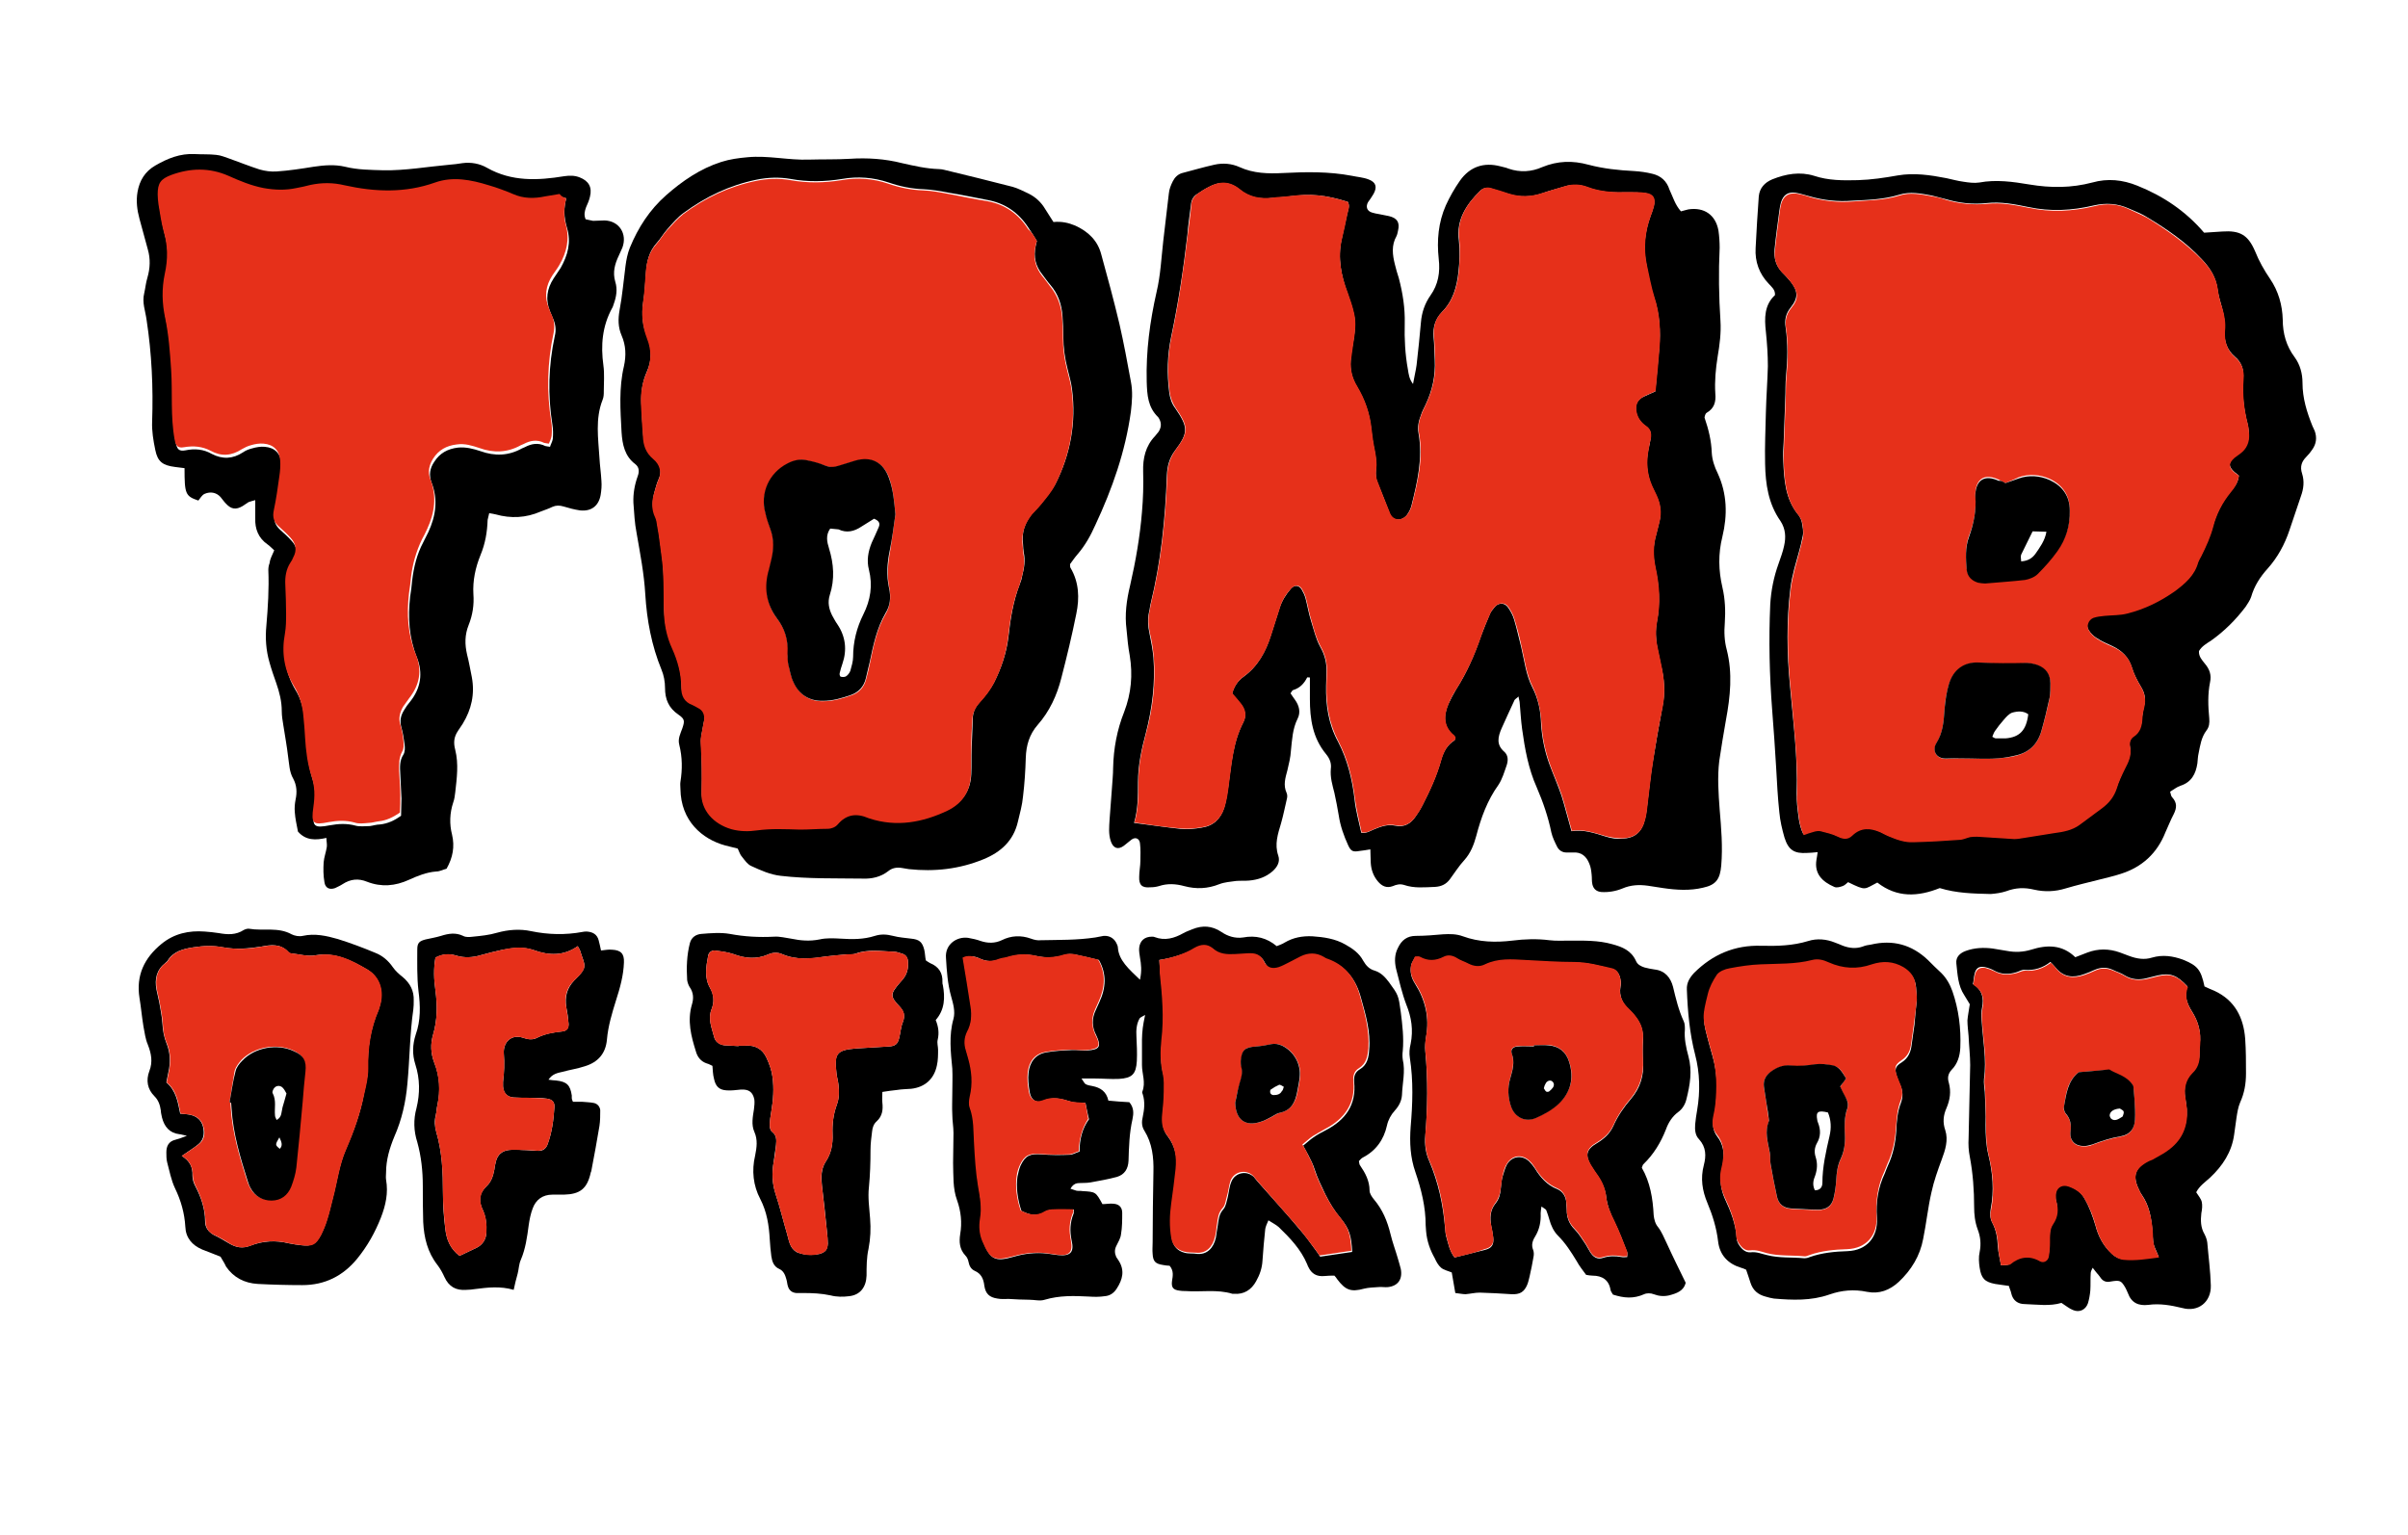 <?xml version="1.0" encoding="utf-8"?>
<!-- Generator: Adobe Illustrator 26.1.0, SVG Export Plug-In . SVG Version: 6.00 Build 0)  -->
<svg version="1.1" id="Layer_1" xmlns="http://www.w3.org/2000/svg" xmlns:xlink="http://www.w3.org/1999/xlink" x="0px" y="0px"
	 viewBox="0 0 609.4 388.5" style="enable-background:new 0 0 609.4 388.5;" xml:space="preserve">
<style type="text/css">
	.st0{fill:#E6301A;}
</style>
<g>
	<path d="M425.4,53.5c0.8-0.2,1.4-0.4,1.9-0.5c4-0.6,6.9,1.4,7.6,5.4c0.2,1.4,0.3,2.9,0.3,4.3c-0.3,6.2-0.2,12.4,0.2,18.5
		c0.2,3-0.2,6.1-0.7,9c-0.5,3.1-0.8,6.3-0.6,9.4c0.2,2.2-0.3,3.8-2.2,4.9c-0.2,0.1-0.3,0.4-0.4,0.6c0,0.2-0.2,0.5-0.1,0.7
		c1,2.9,1.7,5.8,1.8,8.8c0.1,1.8,0.7,3.6,1.5,5.2c2.4,5.2,2.5,10.6,1.2,16c-1.1,4.4-1,8.6,0,12.9c0.7,3,0.8,6,0.6,9
		c-0.2,2.3-0.1,4.6,0.5,6.8c1.5,5.9,0.9,11.8-0.2,17.7c-0.6,3.5-1.2,6.9-1.7,10.4c-0.5,4.1-0.2,8.2,0.1,12.3
		c0.4,4.7,0.8,9.4,0.4,14.2c-0.3,3.4-1.3,4.9-4.6,5.6c-3.3,0.8-6.7,0.6-10.1,0.1c-1.3-0.2-2.6-0.4-3.9-0.6c-2.2-0.3-4.3-0.2-6.4,0.7
		c-1.7,0.7-3.5,1-5.3,0.9c-1.2-0.1-2-0.7-2.3-1.9c-0.2-0.8-0.1-1.7-0.2-2.5c-0.1-1-0.2-1.9-0.6-2.8c-0.7-1.8-2-3-4.2-2.8
		c-0.5,0-1,0-1.5,0c-1.1,0-1.9-0.5-2.4-1.4c-0.6-1.2-1.2-2.4-1.5-3.7c-0.8-3.9-2.1-7.7-3.7-11.4c-2.1-4.7-3-9.7-3.7-14.8
		c-0.3-2.2-0.4-4.3-0.6-6.5c0-0.5-0.2-0.9-0.3-1.7c-0.5,0.5-1,0.7-1.1,1.1c-1.1,2.3-2.1,4.6-3.2,7c-0.9,2.1-1.4,4.1,0.7,5.9
		c1,0.9,1,2.2,0.6,3.4c-0.6,1.7-1.1,3.5-2.1,5c-2.8,3.9-4.4,8.3-5.6,12.9c-0.6,2.2-1.4,4.3-3,6.1c-1.4,1.5-2.5,3.3-3.7,4.9
		c-0.9,1.2-2.1,1.8-3.7,1.9c-2.7,0.1-5.3,0.4-7.9-0.5c-1-0.3-1.9-0.1-2.8,0.3c-1.6,0.6-2.8,0-3.8-1.2c-1.1-1.3-1.7-2.9-1.8-4.7
		c0-1.1-0.1-2.1-0.1-3.4c-1.1,0.2-1.9,0.3-2.7,0.4c-1.7,0.3-2.2,0.1-2.9-1.4c-1.1-2.4-2-4.9-2.4-7.6c-0.3-1.9-0.7-3.8-1.1-5.7
		c-0.5-2-1.1-3.9-0.9-6.1c0.2-1.4-0.3-2.6-1.2-3.7c-3.4-4.1-4.1-8.9-4.1-14c0-1.8,0-3.6,0-5.4c-0.3,0-0.7-0.1-0.7,0
		c-0.8,1.6-1.9,2.7-3.6,3.2c-0.2,0.1-0.3,0.4-0.6,0.8c0.3,0.5,0.7,1,1.1,1.6c1.1,1.5,1.5,3.2,0.7,4.8c-1.3,2.6-1.4,5.3-1.7,8.1
		c-0.1,1.7-0.5,3.3-0.9,5c-0.5,1.9-1.1,3.7-0.2,5.7c0.2,0.4,0.2,1,0.1,1.4c-0.5,2.1-0.9,4.2-1.5,6.3c-0.8,2.7-1.7,5.3-0.7,8.2
		c0.5,1.5-0.2,2.8-1.4,3.9c-1.7,1.5-3.7,2.2-6,2.4c-1.1,0.1-2.2,0-3.3,0.1c-1.4,0.2-2.9,0.3-4.2,0.8c-3,1.2-5.9,1.3-8.9,0.5
		c-2.2-0.6-4.3-0.7-6.4,0c-0.7,0.2-1.4,0.3-2.2,0.3c-2.1,0.2-2.9-0.6-2.8-2.7c0-1.3,0.3-2.7,0.3-4c0-1.4,0.1-2.9-0.1-4.4
		c-0.1-1.2-1.1-1.7-2.1-1c-0.7,0.5-1.3,1.1-2,1.6c-1.5,1.1-2.7,0.6-3.3-1.2c-0.6-1.8-0.4-3.6-0.3-5.4c0.2-2.7,0.4-5.3,0.6-8
		c0.1-1.7,0.3-3.4,0.3-5.1c0.1-4.9,1-9.7,2.8-14.2c1.8-4.7,2.2-9.4,1.4-14.3c-0.4-2.1-0.6-4.3-0.8-6.5c-0.5-3.8,0-7.5,0.9-11.2
		c1.4-6.1,2.5-12.4,3-18.6c0.3-3.4,0.4-6.8,0.3-10.2c-0.1-3.4,0.6-6.5,3-9c0.3-0.4,0.6-0.7,0.9-1.1c0.7-1.1,0.8-2.2,0.1-3.4
		c-0.1-0.1-0.1-0.2-0.2-0.3c-2.6-2.5-2.8-5.6-2.9-9c-0.2-7.7,0.8-15.2,2.5-22.7c1-4.2,1.2-8.6,1.7-13c0.5-4,0.9-7.9,1.4-11.9
		c0.1-1.1,0.5-2.1,1-3.1c0.5-1,1.3-1.8,2.4-2.1c2.7-0.7,5.4-1.5,8.1-2.1c2.2-0.5,4.4-0.3,6.4,0.6c3.5,1.6,7.2,1.7,11,1.5
		c5.8-0.3,11.6-0.4,17.4,0.7c1.4,0.3,2.9,0.4,4.2,0.9c1.9,0.7,2.3,1.9,1.3,3.7c-0.4,0.7-0.9,1.4-1.4,2.1c-0.6,1.1-0.3,2.2,1,2.6
		c0.6,0.2,1.2,0.3,1.8,0.4c0.8,0.2,1.7,0.3,2.5,0.5c2.1,0.5,2.8,1.6,2.3,3.7c-0.1,0.5-0.2,1-0.4,1.4c-1.3,2.3-1,4.7-0.4,7.1
		c0.3,1.2,0.6,2.3,1,3.5c1,3.8,1.6,7.6,1.5,11.5c-0.1,3.9,0.1,7.8,0.8,11.6c0.2,1.2,0.3,2.4,1.3,3.7c0.3-1.8,0.7-3.3,0.9-4.8
		c0.4-3.6,0.8-7.2,1.1-10.8c0.2-2.5,1-4.8,2.4-6.8c2-2.8,2.5-5.9,2.1-9.3c-0.5-4.6-0.1-9.2,1.8-13.5c1-2.2,2.2-4.3,3.6-6.3
		c2.5-3.5,6-4.7,10.2-3.6c0.7,0.2,1.4,0.3,2.1,0.6c2.9,1,5.8,0.8,8.5-0.4c3.9-1.6,7.7-1.7,11.7-0.6c3.8,1,7.6,1.4,11.5,1.6
		c1.6,0.1,3.1,0.3,4.7,0.7c2.1,0.5,3.6,1.8,4.3,4C423.4,49.9,423.9,51.8,425.4,53.5z M341.1,51.1c-5.7-1.8-9.5-2.1-14.7-1.4
		c-1.4,0.2-2.9,0.3-4.3,0.4c-3.1,0.4-6-0.1-8.5-2.2c-2.5-2-5.1-2-7.8-0.5c-1,0.5-1.9,1.1-2.8,1.7c-1,0.6-1.5,1.5-1.6,2.7
		c-0.3,2.5-0.7,5-0.9,7.6c-1,8.7-2.3,17.3-4.1,25.8c-1,4.7-1.1,9.4-0.5,14.1c0.2,1.5,0.6,2.8,1.5,4c3.3,4.8,3.4,6.2,0,10.7
		c-1.5,2-2,4-2.1,6.4c-0.4,10.9-1.5,21.8-4.1,32.4c-0.2,0.7-0.2,1.4-0.4,2.1c-0.4,1.8-0.3,3.6,0.1,5.4c0.4,2,0.8,4,1,6.1
		c0.5,6.5-0.3,12.8-1.9,19.1c-1.1,4.1-2,8.2-2,12.5c0,3.5,0,6.9-1,10.3c4,0.5,7.9,1.1,11.7,1.5c1.8,0.2,3.6,0,5.4-0.3
		c2.9-0.4,4.8-2.2,5.7-5c0.5-1.6,0.7-3.3,1-5c0.8-5.6,1.1-11.4,3.8-16.6c0.9-1.7,0.5-3.3-0.6-4.7c-0.7-0.9-1.5-1.8-2.2-2.6
		c0.5-1.9,1.5-3.3,2.9-4.3c3.6-2.6,5.6-6.3,6.9-10.4c0.7-2.3,1.5-4.6,2.2-6.9c0.6-1.9,1.6-3.5,2.9-5c0.9-1,2-0.9,2.7,0.2
		c0.4,0.7,0.8,1.5,1,2.3c0.5,1.9,0.8,3.8,1.4,5.7c0.7,2.2,1.2,4.5,2.3,6.5c1.2,2.1,1.7,4.2,1.6,6.6c0,1.1-0.1,2.2-0.1,3.3
		c-0.1,4.9,0.6,9.7,3,14.1c2.4,4.6,3.6,9.5,4.2,14.6c0.3,2.9,1.1,5.7,1.7,8.5c1.4,0.2,2.3-0.5,3.3-0.9c1.7-0.7,3.4-1.3,5.3-0.9
		c2.4,0.5,4-0.6,5.2-2.4c0.6-0.9,1.2-1.8,1.7-2.8c1.9-3.7,3.6-7.4,4.7-11.4c0.6-2.1,1.5-3.8,3.4-5c0.1-0.1,0.1-0.4,0.2-0.6
		c-0.1-0.2-0.2-0.5-0.4-0.6c-2.7-2.3-2.6-5-1.4-7.9c0.6-1.3,1.3-2.6,2-3.8c2.7-4.2,4.7-8.8,6.3-13.5c0.7-1.9,1.5-3.8,2.3-5.7
		c0.3-0.6,0.8-1.2,1.3-1.8c1-1,2.4-0.9,3.2,0.2c0.7,1,1.3,2.1,1.6,3.2c0.7,2.3,1.2,4.7,1.8,7c0.8,3.4,1.2,7,2.8,10.1
		c1.5,2.9,2.1,5.9,2.2,9.1c0.2,3.5,0.9,7,2.1,10.3c1,2.7,2.2,5.4,3.1,8.1c0.9,2.9,1.6,5.8,2.5,8.9c3.1-0.5,5.9,0.5,8.8,1.4
		c1.3,0.4,2.6,0.6,3.9,0.5c3.3-0.1,5.1-1.6,5.9-4.9c0.4-1.5,0.5-3.1,0.7-4.7c0.4-3.1,0.7-6.3,1.2-9.4c0.8-4.8,1.6-9.6,2.5-14.3
		c0.8-3.7,0.5-7.2-0.4-10.8c-0.3-1.4-0.6-2.8-0.9-4.3c-0.4-2.2-0.5-4.3-0.1-6.5c0.9-4.6,0.6-9.2-0.4-13.7c-0.6-2.8-0.6-5.5,0.2-8.3
		c0.3-1,0.5-2.1,0.8-3.2c0.6-2.3,0.3-4.6-0.7-6.7c-0.4-0.8-0.7-1.5-1.1-2.3c-1.4-3.1-1.6-6.3-0.9-9.6c0.2-0.8,0.4-1.7,0.5-2.5
		c0.3-1.3,0-2.4-1.2-3.2c-1.2-0.9-2.1-2-2.4-3.5c-0.4-1.9,0.2-3.3,2.1-4.1c0.9-0.4,1.7-0.8,2.7-1.2c0.3-3.7,0.7-7.3,1-10.9
		c0.4-4.4,0.1-8.7-1.3-12.9c-0.9-2.6-1.4-5.4-1.9-8.1c-0.9-4.3-0.5-8.4,1-12.5c0.3-0.8,0.6-1.6,0.8-2.4c0.5-2-0.2-3.1-2.1-3.4
		c-1.4-0.2-2.9-0.2-4.3-0.2c-3.5,0.1-7,0-10.4-1.3c-1.8-0.7-3.8-0.8-5.7-0.2c-1.9,0.6-3.7,1-5.6,1.7c-2.9,1-5.7,1.1-8.6,0.2
		c-1.5-0.5-3-0.9-4.5-1.4c-1-0.3-2-0.1-2.7,0.6c-3.5,3.4-6.1,7.4-5.4,12.5c0.3,2.7,0.2,5.3-0.1,8c-0.4,3.8-1.4,7.4-4.2,10.2
		c-1.7,1.8-2.3,3.9-2.1,6.3c0.2,1.9,0.2,3.9,0.3,5.8c0.2,4-0.6,7.7-2.3,11.3c-0.4,0.9-0.9,1.7-1.2,2.7c-0.6,1.5-0.9,3-0.6,4.6
		c1.1,6.3-0.3,12.3-1.8,18.3c-0.2,0.8-0.6,1.6-1.1,2.3c-1.3,1.7-3.6,1.7-4.4-0.3c-1-2.7-2.1-5.4-3.2-8.1c-0.3-0.9-0.4-1.9-0.3-2.9
		c0.2-1.6,0-3.1-0.3-4.7c-0.4-1.9-0.7-3.8-0.9-5.8c-0.4-3.8-1.6-7.3-3.6-10.6c-1.2-2.1-1.8-4.2-1.6-6.6c0.1-1.4,0.3-2.9,0.6-4.3
		c0.4-2.5,0.8-5.1,0.2-7.6c-0.4-1.8-1-3.5-1.6-5.2c-1.6-4.4-2.5-8.9-1.5-13.5c0.5-2.1,0.9-4.3,1.4-6.4
		C341.1,53.2,341.7,52.2,341.1,51.1z"/>
	<path d="M490.9,224.8c-5.5,2.2-10.8,2.5-15.8-1.4c-3.4,1.7-2.7,2.2-7.4-0.1c-0.4,0.3-0.8,0.8-1.4,1c-0.6,0.2-1.5,0.5-2.1,0.2
		c-3-1.3-5.1-3.3-4.5-6.9c0.1-0.6,0.2-1.1,0.3-1.9c-1.1,0.1-1.9,0.2-2.7,0.2c-3.2,0.2-4.7-0.7-5.7-3.9c-0.6-2.1-1.1-4.2-1.3-6.4
		c-0.4-3.7-0.6-7.5-0.8-11.2c-0.3-4.8-0.6-9.7-1-14.5c-0.7-9-0.9-17.9-0.5-26.9c0.2-3.5,0.9-7,2.1-10.3c0.5-1.5,1.1-3,1.4-4.5
		c0.5-2.2,0.4-4.3-0.9-6.3c-3.1-4.4-3.8-9.4-3.9-14.5c-0.1-4.4,0.1-8.7,0.2-13.1c0.1-3.9,0.4-7.8,0.5-11.6c0-2.9-0.2-5.8-0.5-8.7
		c-0.4-3.5-0.4-6.8,2.3-9.3c0.1-1.4-0.9-2.1-1.6-2.9c-2.4-2.5-3.5-5.6-3.3-9c0.2-4.4,0.5-8.7,0.8-13.1c0.2-2.1,1.5-3.5,3.4-4.3
		c3.5-1.4,7-2,10.6-0.9c3.6,1.2,7.3,1.2,11.1,1.1c3.4-0.1,6.7-0.6,10.1-1.2c4.1-0.7,8.2-0.1,12.3,0.7c1.4,0.3,2.8,0.7,4.3,0.9
		c1.3,0.2,2.7,0.4,4,0.2c4.3-0.8,8.5-0.2,12.7,0.5c5.4,0.9,10.6,0.9,15.9-0.5c3.9-1.1,7.7-0.7,11.4,0.8c6.5,2.6,12.2,6.4,16.9,11.9
		c1.5-0.1,3.1-0.2,4.6-0.3c4.4-0.3,6.5,0.8,8.3,5c1,2.5,2.3,4.8,3.8,7c2.1,3.1,3.1,6.6,3.2,10.3c0,3.5,0.9,6.7,3,9.5
		c1.4,1.9,2,4.2,2,6.5c0,3.9,1.1,7.4,2.5,10.9c0.2,0.4,0.4,0.9,0.6,1.3c0.6,1.7,0.4,3.3-0.7,4.8c-0.4,0.6-0.9,1.2-1.4,1.7
		c-1.2,1.2-1.7,2.5-1.1,4.3c0.6,1.9,0.4,3.8-0.3,5.7c-1,2.9-1.9,5.7-2.9,8.6c-1.2,3.6-3,6.9-5.5,9.7c-1.9,2.1-3.4,4.4-4.2,7.2
		c-0.3,0.9-0.9,1.7-1.4,2.5c-2.5,3.3-5.4,6.2-8.8,8.6c-1.1,0.7-2.3,1.4-3,2.6c-0.1,1.4,0.8,2.3,1.5,3.2c1.2,1.4,1.7,2.9,1.3,4.7
		c-0.6,3-0.5,6-0.2,9.1c0.1,1.2,0,2.2-0.7,3.1c-1.3,1.7-1.6,3.8-2,5.8c-0.2,0.8-0.2,1.7-0.3,2.5c-0.4,2.7-1.5,4.8-4.3,5.7
		c-0.9,0.3-1.6,0.9-2.6,1.5c0.2,0.6,0.2,1.1,0.5,1.4c1.3,1.4,1.2,2.7,0.4,4.3c-0.8,1.5-1.4,3.1-2.1,4.6c-2.1,5.3-5.9,8.8-11.3,10.5
		c-1.8,0.6-3.7,1-5.6,1.5c-2.8,0.7-5.7,1.4-8.4,2.2c-2.6,0.8-5.3,0.9-7.9,0.3c-2.5-0.6-4.7-0.5-7.1,0.4c-1.2,0.4-2.6,0.6-3.9,0.7
		C499.4,226.2,495.1,226.1,490.9,224.8z M566.6,120.4c-0.3-0.3-0.7-0.6-1.1-0.9c-1.6-1.4-1.6-2.5-0.1-3.8c0.4-0.4,1-0.7,1.5-1.1
		c1.6-1.2,2.2-2.8,2.2-4.8c0-0.8-0.1-1.7-0.3-2.5c-1-3.8-1.4-7.6-1.1-11.5c0.2-2.2-0.4-4.1-2.1-5.5c-2.1-1.8-2.8-4.1-2.6-6.8
		c0.1-2-0.2-3.9-0.7-5.7c-0.4-1.5-0.9-3-1.1-4.6c-0.4-3-1.9-5.4-4-7.6c-4-4.3-8.8-7.6-13.8-10.6c-1.4-0.9-3-1.5-4.6-2.2
		c-2.9-1.3-5.8-1.5-8.9-0.8c-5.5,1.3-11,1.6-16.6,0.4c-3.4-0.7-6.9-1.4-10.5-1c-3.5,0.4-7,0-10.4-1c-1.2-0.3-2.3-0.6-3.5-0.9
		c-2.7-0.5-5.5-1.1-8.3-0.2c-3.9,1.2-7.9,1.3-11.8,1.5c-3.7,0.3-7.3-0.1-10.8-1.1c-1.2-0.3-2.3-0.7-3.5-0.9c-2-0.3-3.2,0.5-3.8,2.5
		c-0.2,0.7-0.3,1.4-0.4,2.1c-0.4,3.2-0.9,6.5-1.2,9.7c-0.2,2.1,0.3,4.1,1.8,5.7c0.8,0.8,1.5,1.6,2.2,2.4c1.9,2.4,2.1,4.1,0.1,6.6
		c-1.3,1.6-1.6,3.2-1.3,5.1c0.6,4.1,0.5,8.2,0.1,12.3c-0.2,1.9-0.1,3.9-0.2,5.8c-0.1,3.6-0.3,7.3-0.4,10.9c-0.1,1.6-0.2,3.2-0.1,4.7
		c0.2,4.9,0.5,9.7,3.8,13.7c0.4,0.5,0.8,1.3,0.9,1.9c0.2,1.2,0.5,2.4,0.2,3.6c-0.5,2.7-1.4,5.4-2.1,8.1c-0.4,1.6-0.8,3.3-1,5
		c-1,8.2-0.9,16.5-0.1,24.7c0.8,9.1,2,18.1,1.7,27.2c0,1,0,1.9,0.1,2.9c0.3,2.5,0.4,5.1,1.6,7.5c0.8-0.3,1.6-0.6,2.4-0.8
		c0.6-0.2,1.2-0.3,1.8-0.2c1.5,0.4,3,0.7,4.4,1.4c1.4,0.7,2.5,0.7,3.7-0.3c2.2-2.1,4.5-1.9,7.1-0.8c0.8,0.4,1.5,0.7,2.3,1.1
		c1.9,0.8,3.9,1.5,6,1.4c3.9-0.1,7.7-0.3,11.6-0.6c0.9-0.1,1.8-0.5,2.8-0.7c0.6-0.1,1.2-0.1,1.8-0.1c3.1,0.2,6.3,0.4,9.4,0.6
		c0.8,0,1.7-0.1,2.5-0.3c2.5-0.4,5-0.8,7.5-1.2c2.3-0.3,4.6-0.7,6.5-2.1c2-1.4,3.9-2.9,5.8-4.3c1.7-1.3,2.9-2.8,3.6-4.9
		c0.6-1.7,1.3-3.4,2.1-5c0.9-1.8,1.7-3.5,1.3-5.5c-0.2-1,0-2,0.9-2.6c1.7-1.2,2.1-2.8,2.2-4.7c0.1-1,0.3-1.9,0.5-2.9
		c0.5-1.7,0.2-3.3-0.8-4.9c-0.9-1.5-1.8-3.2-2.3-4.9c-0.8-2.6-2.6-4.3-5-5.4c-1.3-0.6-2.7-1.2-3.9-2c-0.8-0.5-1.5-1.2-2-2
		c-0.8-1.2-0.3-2.8,1.1-3.3c0.9-0.3,1.9-0.4,2.8-0.5c1.9-0.2,3.9-0.2,5.8-0.6c4.4-1.1,8.4-3,12.1-5.7c2.6-1.9,4.9-3.9,5.8-7.2
		c0.2-0.6,0.5-1.1,0.8-1.6c1.2-2.4,2.3-4.8,3-7.4c0.9-3.2,2.3-6.1,4.4-8.7C565.4,123.4,566.4,122.2,566.6,120.4z"/>
	<path d="M69.4,139.3c-0.7-0.6-1.1-1.1-1.7-1.5c-2.3-1.6-3.2-3.9-3.1-6.6c0-1.4,0-2.9,0-4.6c-0.7,0.2-1.2,0.3-1.7,0.5
		c-0.5,0.3-1,0.7-1.5,1c-1.7,1-2.9,0.8-4.2-0.6c-0.5-0.5-0.9-1.1-1.4-1.7c-1.1-1.2-2.6-1.4-4-0.8c-0.7,0.3-1.1,1.1-1.6,1.7
		c-3.3-1.1-3.5-1.7-3.5-8.2c-0.8-0.1-1.6-0.2-2.4-0.3c-3.1-0.4-4.4-1.3-5-4.3c-0.5-2.4-0.9-4.8-0.8-7.2c0.3-8.6-0.1-17.2-1.4-25.7
		c-0.3-2.3-1.2-4.4-0.6-6.8c0.3-1.3,0.4-2.6,0.8-3.9c0.7-2.4,0.8-4.8,0.1-7.2c-0.7-2.6-1.4-5.1-2.1-7.7c-0.6-2.2-0.9-4.5-0.5-6.8
		c0.5-2.9,1.9-5.2,4.5-6.7c3.1-1.8,6.3-3.1,10-2.9c1.8,0.1,3.6,0,5.4,0.2c1.2,0.1,2.3,0.6,3.5,1c2.5,0.9,5,1.9,7.5,2.7
		c1.4,0.4,2.9,0.6,4.3,0.5c3.1-0.2,6.3-0.7,9.4-1.2c2.7-0.4,5.3-0.6,7.9,0c3.2,0.8,6.5,0.8,9.7,0.9c5.6,0.1,11.1-0.9,16.7-1.4
		c1.1-0.1,2.2-0.2,3.3-0.4c2.2-0.3,4.4,0.1,6.3,1.2c6.2,3.5,12.8,3.2,19.5,2.1c1.4-0.2,2.6-0.2,3.9,0.3c2.3,0.9,3.2,2.5,2.6,4.9
		c-0.2,0.9-0.6,1.8-1,2.7c-0.3,0.9-0.6,1.8-0.1,3c0.6,0.1,1.2,0.3,1.9,0.4c1,0,1.9-0.1,2.9-0.1c3.7,0.1,5.8,3.4,4.5,6.9
		c-0.3,0.7-0.6,1.3-0.9,2c-1,2.1-1.6,4.2-0.9,6.6c0.6,1.9,0.3,3.8-0.4,5.7c-0.1,0.3-0.2,0.7-0.4,1c-2.5,4.6-2.9,9.4-2.2,14.5
		c0.3,2.1,0.1,4.4,0.1,6.5c0,0.7,0,1.5-0.3,2.2c-1.9,4.8-1.1,9.8-0.8,14.7c0.1,1.9,0.4,3.9,0.5,5.8c0.1,1.2,0,2.4-0.2,3.6
		c-0.5,2.8-2.4,4.2-5.2,3.9c-1.4-0.2-2.9-0.6-4.2-1c-1-0.3-1.9-0.3-2.8,0.1c-1,0.5-2,0.8-3,1.2c-3.7,1.6-7.5,1.8-11.4,0.7
		c-0.5-0.1-0.9-0.2-1.6-0.3c-0.1,0.6-0.3,1.1-0.4,1.7c-0.1,3.1-0.6,6-1.8,8.9c-1.3,3.2-2,6.5-1.8,9.9c0.2,2.7-0.2,5.3-1.2,7.8
		c-1,2.5-1,4.9-0.4,7.5c0.5,1.9,0.8,3.8,1.2,5.7c0.8,4.3-0.1,8.2-2.3,11.8c-0.4,0.6-0.8,1.2-1.2,1.8c-1,1.5-1.2,2.9-0.7,4.8
		c0.9,3.6,0.4,7.2,0,10.8c-0.1,0.8-0.2,1.7-0.5,2.5c-0.9,2.7-1,5.5-0.3,8.2c0.7,3,0.2,5.8-1.4,8.6c-0.8,0.2-1.7,0.7-2.6,0.7
		c-2.5,0.2-4.7,1.1-6.9,2.1c-3.5,1.6-7,1.9-10.6,0.5c-2.2-0.9-4.2-0.7-6.2,0.6c-0.6,0.4-1.3,0.7-1.9,1c-1.4,0.5-2.5,0-2.7-1.5
		c-0.3-1.7-0.3-3.4-0.2-5c0.1-1.3,0.6-2.6,0.8-3.9c0.1-0.7-0.1-1.4-0.1-2.3c-2.7,0.6-5.2,0.7-7.2-1.6c-0.3-1.6-0.7-3.3-0.8-4.9
		c-0.1-1.1,0-2.2,0.2-3.2c0.4-1.9,0.3-3.6-0.6-5.3c-1-1.7-1-3.7-1.3-5.6c-0.3-2.6-0.8-5.3-1.2-7.9c-0.2-1.2-0.4-2.4-0.4-3.6
		c0-2.5-0.6-4.8-1.4-7.1c-0.6-1.7-1.2-3.4-1.7-5.2c-0.9-3.1-1.1-6.2-0.8-9.3c0.4-4.7,0.7-9.4,0.5-14.1c0-0.6,0.1-1.2,0.3-1.7
		C68.3,141.6,68.8,140.7,69.4,139.3z M143.3,50.2c-0.7-0.2-1.1-0.4-1.4-0.3c-1.2,0.1-2.4,0.3-3.6,0.6c-2.8,0.6-5.5,0.6-8.2-0.6
		c-2-0.9-4.1-1.6-6.1-2.2c-4.5-1.4-9-2.3-13.6-0.7c-7.6,2.6-15.3,2.4-22.9,0.7c-2.9-0.6-5.7-0.7-8.6-0.1c-1.2,0.2-2.4,0.5-3.6,0.8
		c-2.8,0.6-5.5,0.5-8.3,0c-3.1-0.6-6-1.8-8.9-3.1c-4.8-2.1-9.7-2-14.5-0.2c-2.7,1-3.4,2-3.4,4.9c0,0.8,0.1,1.7,0.2,2.5
		c0.4,2.3,0.7,4.6,1.3,6.8c1,3.6,1,7.2,0.3,10.8c-0.8,3.8-0.7,7.5,0.1,11.2c0.9,4.3,1.2,8.6,1.5,13c0.4,5.9-0.2,11.9,0.9,17.8
		c0.3,1.6,0.8,2.2,2.4,1.9c2.4-0.5,4.6-0.3,6.7,0.9c2.7,1.4,5.3,1.3,7.9-0.4c0.7-0.5,1.5-0.8,2.3-1c1-0.3,2.2-0.5,3.2-0.4
		c2.5,0.2,4,1.6,4.2,4.2c0.1,1.3,0,2.7-0.2,4c-0.4,2.9-0.7,5.8-1.4,8.6c-0.4,1.8,0,3,1.3,4.2c1,0.9,2,1.8,2.9,2.8
		c1.4,1.5,1.6,3.2,0.7,5c-0.2,0.4-0.4,0.9-0.7,1.3c-1.1,1.7-1.4,3.6-1.3,5.6c0.2,2.4,0.2,4.8,0.2,7.3c0,1.7,0,3.4-0.3,5.1
		c-0.9,4.7-0.1,9.2,2.3,13.3c1.5,2.4,2.2,5.1,2.4,7.9c0.1,1.7,0.3,3.4,0.4,5.1c0.2,3.3,0.6,6.5,1.6,9.7c0.8,2.6,0.9,5.2,0.5,7.9
		c-0.7,4.1-0.2,4.6,3.9,3.8c2.2-0.4,4.3-0.5,6.5,0.1c1.1,0.3,2.4,0.1,3.6,0.1c0.8-0.1,1.7-0.4,2.5-0.4c2-0.2,3.7-1,5.4-2.2
		c0-1.5,0.1-2.9,0.1-4.4c-0.1-2.1-0.2-4.1-0.3-6.2c-0.1-1.7-0.2-3.4,0.8-4.9c0.4-0.7,0.4-1.6,0.3-2.5c-0.2-1.4-0.4-2.9-0.8-4.3
		c-0.5-1.7-0.2-3.1,0.7-4.5c0.4-0.7,0.9-1.4,1.5-2.1c2.7-3.4,3.3-7.2,1.7-11.2c-2-5-2.3-10.1-1.7-15.4c0.2-1.3,0.4-2.6,0.5-4
		c0.4-3.4,1.2-6.7,2.8-9.7c0.4-0.9,0.9-1.7,1.3-2.6c1.9-4.1,2.5-8.3,0.8-12.6c-0.7-1.9-0.4-3.6,0.7-5.2c1.4-2.2,3.4-3.3,6-3.6
		c2-0.2,3.9,0.3,5.7,0.9c3.6,1.3,7.1,1.2,10.5-0.7c0.2-0.1,0.5-0.2,0.7-0.3c1.7-0.9,3.4-1.2,5.2-0.3c0.3,0.1,0.7,0.1,1.2,0.2
		c0.2-0.7,0.6-1.3,0.7-2c0.1-1.2,0.1-2.4-0.1-3.6c-1.2-7.5-1-15,0.6-22.4c0.4-1.6,0.2-3.1-0.5-4.6c-0.2-0.6-0.5-1.1-0.7-1.7
		c-1.2-2.9-0.8-5.7,0.9-8.3c0.6-0.9,1.2-1.8,1.8-2.7c1.8-3.2,2.7-6.5,1.6-10.1C142.6,54.7,142.7,52.6,143.3,50.2z"/>
	<path d="M186.7,214.8c-1.1-0.3-2.1-0.5-3.2-0.8c-5.8-1.6-11.2-6.2-11.3-14.3c0-0.6-0.1-1.2,0-1.8c0.5-3.1,0.5-6.2-0.3-9.4
		c-0.4-1.5,0.3-2.8,0.8-4.2c0.6-1.8,0.6-2.3-1-3.4c-2.5-1.7-3.4-3.9-3.4-6.8c0-1.5-0.3-3.2-0.9-4.6c-2.5-6.1-3.7-12.5-4.1-19.1
		c-0.3-5.2-1.3-10.3-2.2-15.5c-0.5-2.5-0.6-5-0.8-7.6c-0.1-2.3,0.3-4.6,1.1-6.8c0.4-1.1,0.4-2.2-0.6-3c-2.7-2-3.3-5-3.5-8.1
		c-0.3-5.6-0.7-11.2,0.6-16.7c0.6-2.7,0.5-5.3-0.6-7.8c-0.9-2.1-0.9-4.2-0.5-6.4c0.7-3.7,1-7.4,1.5-11.2c0.2-1.5,0.5-3.1,1.1-4.6
		c2.1-5.1,5-9.6,9.2-13.3c4.1-3.6,8.6-6.7,13.9-8.4c2.2-0.7,4.4-1,6.7-1.2c5.2-0.5,10.4,0.8,15.6,0.6c3.4-0.1,6.8,0,10.2-0.2
		c4.5-0.3,9,0,13.3,1.1c3.1,0.7,6.1,1.4,9.3,1.5c0.5,0,1,0.1,1.4,0.2c5.8,1.4,11.5,2.8,17.3,4.3c1.4,0.4,2.7,1.1,4,1.7
		c1.8,0.9,3.2,2.2,4.2,3.9c0.7,1.1,1.4,2.2,2.1,3.3c2.1-0.2,3.8,0.2,5.5,0.9c3.3,1.5,5.7,3.8,6.6,7.3c1.6,5.8,3.2,11.7,4.6,17.6
		c1.1,4.8,2,9.7,2.9,14.6c0.5,2.5,0.3,5,0,7.6c-1.4,10.1-4.7,19.5-9,28.7c-1.2,2.7-2.6,5.2-4.5,7.4c-0.7,0.8-1.3,1.7-1.9,2.5
		c0,0.4,0,0.7,0.1,0.9c2.2,3.7,2.3,7.7,1.5,11.6c-1.1,5.5-2.4,10.9-3.8,16.3c-1.1,4.4-3,8.5-6,11.9c-2.1,2.4-2.9,5.2-3,8.3
		c-0.1,3.3-0.3,6.5-0.7,9.8c-0.2,2.2-0.8,4.3-1.3,6.4c-1.1,4.8-4.3,7.7-8.7,9.5c-6.1,2.5-12.4,3.2-18.9,2.5
		c-0.6-0.1-1.2-0.2-1.8-0.3c-1.3-0.2-2.4,0-3.4,0.8c-1.9,1.5-4.2,2-6.5,1.9c-6.9-0.1-13.8,0.1-20.7-0.7c-2.7-0.3-5.1-1.4-7.5-2.5
		c-0.9-0.4-1.6-1.4-2.3-2.3C187.3,216.4,187.1,215.6,186.7,214.8z M262.4,61c-0.8-1.3-1.4-2.3-2.1-3.3c-2.5-3.9-6-6.3-10.5-7.1
		c-3.2-0.6-6.4-1.3-9.6-1.8c-2.1-0.4-4.3-0.8-6.4-0.9c-3.1-0.1-6-0.7-8.9-1.7c-3.9-1.3-7.8-1.6-11.8-0.9c-4.3,0.7-8.7,0.8-13,0
		c-2.9-0.5-5.8-0.4-8.7,0.2c-6.8,1.4-12.8,4.3-18.4,8.4c-1.5,1.1-2.8,2.6-4.1,4.1c-1,1.1-1.7,2.4-2.7,3.5c-1.9,2.1-2.5,4.6-2.7,7.3
		c-0.2,2.5-0.3,5.1-0.7,7.6c-0.5,3.1-0.2,6.1,1,8.9c1.2,3,1.2,5.9-0.1,8.8c-1.1,2.5-1.5,5.1-1.4,7.8c0.1,2.8,0.3,5.6,0.5,8.3
		c0.2,2.2,0.7,4.2,2.6,5.7c1.7,1.4,2.3,3.4,1.2,5.6c-0.4,0.9-0.6,1.8-0.9,2.8c-0.6,2.1-0.8,4.3,0.2,6.4c0.3,0.6,0.4,1.4,0.5,2.1
		c0.3,1.5,0.5,3.1,0.7,4.6c0.3,2.4,0.7,4.8,0.8,7.2c0.2,3.3,0.1,6.5,0.2,9.8c0.1,3.3,0.7,6.5,2.1,9.5c1.4,3.1,2.3,6.4,2.3,9.8
		c0,2.1,0.8,3.8,2.9,4.5c0.5,0.2,0.8,0.5,1.3,0.7c1.3,0.6,1.7,1.7,1.6,3c-0.1,0.7-0.3,1.4-0.4,2.1c-0.2,1.3-0.6,2.6-0.5,3.9
		c0.2,4.1,0.3,8.2,0.2,12.3c-0.2,4.6,3.2,8.1,7.6,9.4c2.2,0.6,4.3,0.6,6.5,0.3c3.6-0.5,7.3-0.3,10.9-0.2c2.3,0.1,4.6-0.1,6.9-0.2
		c1,0,2-0.4,2.6-1.1c2.2-2.6,4.8-2.9,7.8-1.6c0.1,0,0.2,0.1,0.3,0.1c6.9,2.2,13.4,1,19.7-2c3.7-1.8,5.7-4.8,5.9-8.9
		c0.1-2.2,0-4.4,0.1-6.5c0.1-2.7,0.2-5.3,0.3-8c0.1-1.6,0.9-2.9,2-4.1c1.3-1.4,2.5-3,3.4-4.7c1.8-3.6,3.1-7.4,3.6-11.4
		c0.5-4.6,1.2-9.1,2.9-13.5c0.3-0.7,0.5-1.4,0.6-2.1c0.5-1.9,0.8-3.8,0.4-5.8c-0.1-0.7-0.2-1.4-0.2-2.2c-0.4-3,0.5-5.5,2.4-7.8
		c0.7-0.8,1.5-1.6,2.2-2.4c1.2-1.6,2.6-3.2,3.6-5c3.8-7.5,5.3-15.5,4.2-24c-0.2-1.7-0.7-3.3-1.1-5c-0.7-2.7-1.1-5.5-1.1-8.3
		c0-1.7-0.1-3.4-0.2-5.1c-0.2-3-1.1-5.7-3.1-8c-0.7-0.8-1.3-1.7-2-2.6c-1.7-2.1-2.3-4.5-1.7-7.2C262.1,62.1,262.3,61.6,262.4,61z"/>
	<path d="M288.5,248c0.5-2.3,0.3-3.9,0-5.6c-0.1-0.8-0.3-1.7-0.2-2.5c0.2-1.8,1.4-2.8,3.2-2.8c0.2,0,0.5,0,0.7,0.1
		c2.6,1,5,0.3,7.3-1c0.7-0.4,1.6-0.7,2.3-1c2.5-1,4.9-0.9,7.3,0.7c1.6,1.1,3.5,1.7,5.5,1.4c3.2-0.6,6,0.1,8.5,2.2
		c0.7-0.3,1.4-0.5,2-0.9c2.2-1.3,4.5-1.7,7-1.6c2.9,0.2,5.8,0.6,8.4,2.1c1.8,1,3.5,2.2,4.5,4.1c0.7,1.2,1.5,2.1,2.9,2.5
		c1.6,0.5,2.6,1.6,3.6,2.9c2.4,3.3,2.4,3.3,3,7.6c0.4,3.2,0.8,6.5,0.5,9.8c-0.1,0.7-0.1,1.5,0,2.2c0.7,3-0.1,6-0.2,9
		c-0.1,1.5-0.8,2.8-1.8,3.9c-1,1.1-1.7,2.4-2,3.8c-0.8,3.6-2.8,6.4-6.1,8.1c-0.4,0.2-0.7,0.6-1,0.9c0.1,0.5,0.1,0.9,0.3,1.1
		c1.3,1.9,2.4,3.9,2.4,6.4c0,0.7,0.6,1.6,1.1,2.2c2.2,2.6,3.4,5.5,4.2,8.8c0.5,2.1,1.3,4.2,1.9,6.3c0.2,0.8,0.5,1.6,0.7,2.5
		c0.5,2.6-0.7,4.3-3.2,4.6c-0.8,0.1-1.7-0.1-2.5,0c-1.2,0.1-2.4,0.1-3.6,0.4c-3.3,0.9-4.7,0.4-6.8-2.4c-0.2-0.3-0.4-0.6-0.7-0.9
		c-0.8,0-1.6,0-2.5,0.1c-2,0.2-3.3-0.6-4.1-2.3c-0.1-0.2-0.2-0.4-0.3-0.7c-1.6-3.8-4.4-6.7-7.2-9.4c-0.7-0.6-1.5-1-2.6-1.7
		c-0.4,0.9-0.7,1.6-0.8,2.2c-0.3,2.6-0.5,5.3-0.7,8c-0.1,1.9-0.7,3.6-1.6,5.2c-1.2,2.2-3.1,3.4-5.6,3.2c-0.1,0-0.3,0-0.4,0
		c-3.9-1.2-7.9-0.4-11.9-0.7c-0.5,0-1,0-1.5-0.1c-1.6-0.2-2.1-0.8-1.9-2.4c0.2-1.3,0.5-2.6-0.6-3.9c-0.5,0-1.1-0.1-1.7-0.2
		c-1.9-0.3-2.5-0.9-2.6-2.8c-0.1-1,0-1.9,0-2.9c0-5.9,0.1-11.9,0.2-17.8c0.1-3.7-0.3-7.3-2.3-10.5c-0.7-1.1-0.7-2.3-0.4-3.5
		c0.4-1.9,0.6-3.8,0-5.7c-0.1-0.2-0.2-0.5-0.1-0.7c0.9-2.3-0.1-4.5-0.1-6.7c0-2.2,0-4.4,0-6.5c0-1,0.1-1.9,0.2-2.9
		c0.1-0.9,0.3-1.8,0.6-3.3c-0.8,0.5-1.2,0.6-1.4,0.9c-0.8,1.4-0.9,3-0.8,4.6c0.1,2.1,0.2,4.1,0.1,6.2c-0.2,3.3-1.2,4.3-4.5,4.5
		c-2.1,0.1-4.1-0.1-6.2-0.1c-0.9,0-1.9,0-3.3,0c0.5,0.7,0.7,1.2,1,1.4c0.5,0.3,1.1,0.4,1.7,0.5c2.1,0.4,3.6,1.4,4.1,3.7
		c1.8,0.2,3.6,0.3,5.3,0.4c1.2,1.4,1.1,2.9,0.8,4.3c-0.8,3.5-0.9,7-1,10.5c-0.1,2.1-1,3.5-2.9,4.1c-2.2,0.6-4.5,1-6.7,1.4
		c-1.1,0.2-2.2,0.1-3.3,0.2c-0.7,0.1-1.3,0.5-1.8,1.4c0.7,0.2,1.1,0.4,1.5,0.5c0.5,0.1,1,0,1.5,0.1c3.4,0.2,3.4,0.2,5.1,3.3
		c0.9,0,1.9-0.2,2.8-0.1c1.4,0.1,2.2,0.9,2.2,2.3c0,1.8,0,3.7-0.3,5.4c-0.1,1-0.7,2-1.2,3c-0.5,1-0.4,1.9,0,2.8
		c0.2,0.3,0.4,0.6,0.6,0.9c1.6,2.5,1,4.8-0.5,7.1c-0.7,1.1-1.7,1.8-3,1.9c-1.3,0.2-2.7,0.2-4,0.1c-3.8-0.2-7.5-0.3-11.2,0.8
		c-1.2,0.4-2.6,0-4,0c-1.7,0-3.4-0.1-5.1-0.2c-1,0-1.9,0.1-2.9-0.1c-2-0.3-3-1.2-3.3-3.3c-0.2-1.7-0.8-3-2.4-3.7
		c-0.9-0.4-1.4-1.2-1.6-2.3c-0.1-0.6-0.4-1.2-0.8-1.6c-1.5-1.6-1.6-3.5-1.3-5.4c0.5-2.9,0.2-5.8-0.8-8.6c-1.1-3-0.9-6.2-1-9.4
		c0-2.5,0.1-5.1,0.1-7.6c0-1.6-0.3-3.1-0.3-4.7c-0.1-1.8,0-3.6,0-5.4c0-2.1,0.1-4.1,0-6.2c-0.4-4.2-0.9-8.4,0.3-12.6
		c0.5-1.9-0.1-3.9-0.6-5.7c-0.9-3.2-1.1-6.4-1.3-9.7c-0.3-3.5,2.8-5.5,5.6-5.1c1.1,0.2,2.1,0.4,3.2,0.8c1.8,0.6,3.6,0.6,5.3-0.2
		c2.4-1.2,4.9-1.3,7.4-0.4c0.8,0.3,1.7,0.5,2.5,0.4c4.6-0.1,9.2,0,13.8-0.7c0.7-0.1,1.4-0.3,2.1-0.4c1.6-0.1,2.8,0.7,3.4,2.2
		c0.1,0.2,0.2,0.5,0.2,0.7C283.1,243.1,285.7,245.3,288.5,248z M293.4,243c0.1,1.4,0.1,2.5,0.3,3.6c0.6,5.7,1.2,11.3,0.4,17
		c-0.4,2.9-0.4,5.8,0.4,8.7c0.3,1.4,0.3,2.9,0.2,4.3c-0.1,1.9-0.3,3.9-0.4,5.8c-0.2,1.9,0,3.7,1.2,5.2c2,2.6,2.5,5.5,2.2,8.6
		c-0.3,2.9-0.7,5.8-1.1,8.7c-0.4,2.9-0.4,5.8,0,8.7c0.3,1.9,1.5,3.1,3.2,3.5c1,0.3,2.1,0.1,3.2,0.3c2.4,0.2,4.1-1.4,4.7-4.1
		c0.2-1.1,0.3-2.2,0.5-3.2c0.2-1.4,0.3-2.8,1.4-4c0.7-0.8,0.8-2,1.1-3c0.3-1.3,0.4-2.7,0.9-3.9c0.9-2.4,3.9-3,5.7-1.3
		c0.3,0.3,0.6,0.8,0.9,1.1c3.6,4.1,7.3,8.1,10.8,12.3c1.4,1.6,2.7,3.4,4,5.2c0.4,0.5,0.7,1,1.1,1.6c2.7-0.4,5.4-0.8,8.1-1.2
		c-0.2-4.1-0.7-5.8-2.9-8.5c-1.6-1.9-2.8-3.9-3.9-6.1c-1-2.1-2-4.1-2.7-6.3c-0.4-1.3-1-2.4-1.6-3.6c-0.4-0.7-0.8-1.5-1.3-2.4
		c0.9-0.7,1.7-1.5,2.6-2.1c1-0.7,2.1-1.3,3.1-1.8c5-2.6,7.8-6.4,7.2-12.3c-0.1-1.3,0.2-2.4,1.4-3.1c1.9-1.1,2.3-3,2.4-5
		c0.4-4.6-0.9-8.9-2.1-13.2c-1.2-4.4-3.7-7.9-8.2-9.5c-0.3-0.1-0.6-0.3-1-0.5c-2-1-3.9-1.1-5.9-0.1c-1,0.5-1.9,1-2.9,1.5
		c-0.9,0.4-1.7,0.9-2.6,1.2c-1.6,0.5-2.9,0.2-3.7-1.4c-0.9-1.9-2.3-2.2-4.1-2.1c-1.1,0.1-2.2,0.1-3.3,0.2c-2,0.2-3.9,0.1-5.5-1.4
		c-1.5-1.3-3.1-1.1-4.7-0.2C299.6,241.5,296.8,242.5,293.4,243z M274.7,279.2c-1.6-0.1-2.8,0-3.9-0.4c-2.2-0.7-4.3-1.2-6.7-0.2
		c-1.8,0.8-3.2-0.2-3.5-2.1c-0.3-1.7-0.5-3.4-0.3-5c0.3-2.6,1.7-4.6,4.4-5.1c2.1-0.4,4.3-0.5,6.5-0.6c1.3-0.1,2.7,0.2,4,0.1
		c3.1-0.2,3.6-1,2.2-3.9c-1.1-2.1-1.1-4.2-0.1-6.3c0.3-0.7,0.6-1.3,0.9-2c1.7-3.6,1.9-7.2-0.1-10.7c-2.1-0.5-4.1-1-6.1-1.4
		c-0.8-0.1-1.7-0.2-2.5,0.1c-2.4,0.8-4.8,0.8-7.2,0.3c-2.6-0.6-5-0.4-7.5,0.4c-0.6,0.2-1.2,0.2-1.8,0.4c-1.7,0.7-3.3,0.6-4.9-0.1
		c-1.4-0.7-2.9-0.9-4.3-0.2c0.7,4.2,1.4,8.3,2,12.4c0.3,2.2,0.1,4.4-0.9,6.4c-0.8,1.5-0.8,3-0.3,4.6c0.2,0.7,0.4,1.4,0.6,2.1
		c0.9,3.2,1.2,6.4,0.4,9.7c-0.2,0.9-0.3,2,0,2.8c1.1,2.9,0.9,6,1.1,9c0.3,3.6,0.4,7.3,1,10.8c0.4,2.8,1,5.5,0.5,8.3
		c-0.3,1.9-0.2,3.8,0.6,5.7c1.8,4.5,3,5.2,7.8,3.8c2.7-0.8,5.5-1.1,8.3-0.8c1,0.1,1.9,0.3,2.9,0.4c3.1,0.3,4.1-0.7,3.4-3.7
		c-0.5-2.4-0.4-4.6,0.5-6.8c0.1-0.3,0-0.6,0.1-1c-1.7,0-3.2-0.1-4.8,0c-0.8,0-1.8,0.1-2.4,0.5c-2.2,1.4-4.1,0.8-6.1-0.2
		c-1-2.9-1.4-6.2-1-8.7c0.2-0.9,0.4-1.9,0.8-2.8c1.2-2.5,2.4-3,5.2-2.8c2.4,0.2,4.8,0.2,7.2,0.1c0.8,0,1.5-0.5,2.5-0.8
		c0-3.1,0.7-5.9,2.4-8.2C275.2,281.8,275,280.5,274.7,279.2z"/>
	<path d="M557.9,249.7c0.9,0.4,1.7,0.8,2.5,1.1c5.2,2.4,7.4,6.8,7.8,12.2c0.2,2.9,0.2,5.8,0.2,8.7c0,2.6-0.4,5-1.5,7.4
		c-0.5,1.2-0.7,2.5-0.9,3.8c-0.2,1.4-0.4,2.9-0.6,4.3c-0.6,4.4-2.9,7.9-6.1,10.9c-1.2,1.1-2.7,2.1-3.5,3.7c0.5,0.8,1.2,1.6,1.4,2.4
		c0.2,0.9,0.1,1.9-0.1,2.9c-0.2,1.8-0.2,3.6,0.8,5.3c0.3,0.6,0.6,1.3,0.7,2.1c0.3,3.6,0.8,7.2,0.9,10.9c0.1,4.2-3.2,6.8-7.2,5.7
		c-2.9-0.7-5.7-1.2-8.6-0.8c-2.5,0.3-4.3-0.5-5.2-3c-0.2-0.5-0.4-0.9-0.6-1.3c-1.1-1.9-1.4-2-3.8-1.6c-0.9,0.2-1.7,0-2.3-0.7
		c-0.4-0.5-0.7-1-1.1-1.4c-0.3-0.4-0.6-0.7-1.1-1.4c-0.3,0.6-0.5,1-0.5,1.4c-0.1,1.5,0,2.9-0.1,4.4c-0.1,1.1-0.3,2.2-0.6,3.2
		c-0.6,1.7-2.2,2.4-3.8,1.7c-1-0.4-1.8-1.1-2.9-1.8c-3,0.9-6.1,0.4-9.3,0.3c-1.7,0-3-0.9-3.4-2.7c-0.1-0.6-0.4-1.1-0.6-1.9
		c-1.2-0.2-2.4-0.3-3.5-0.5c-2.6-0.5-3.5-1.4-3.9-4.1c-0.2-1.3-0.3-2.7,0-4c0.4-2,0.2-3.9-0.5-5.7c-0.7-1.9-0.9-3.8-0.9-5.7
		c0-4.2-0.3-8.5-1.1-12.7c-0.3-1.5-0.4-3.1-0.3-4.7c0.1-6.2,0.3-12.4,0.4-18.5c0-2.4-0.3-4.8-0.4-7.3c-0.1-1.3-0.3-2.7-0.3-4
		c0.1-1.3,0.4-2.6,0.6-4.1c-0.4-0.7-0.9-1.5-1.4-2.3c-1.6-2.4-1.7-5.3-2-8c-0.2-1.7,1-2.7,2.4-3.2c2.2-0.8,4.5-0.9,6.8-0.6
		c1.2,0.2,2.4,0.4,3.6,0.6c2.1,0.4,4.1,0.3,6.1-0.3c4.1-1.3,7.9-1.3,11.2,1.9c1.1-0.4,2.1-0.8,3.1-1.2c2.7-1,5.4-1,8.2,0
		c0.8,0.3,1.6,0.6,2.4,0.9c1.9,0.7,3.8,1,5.7,0.4c2.7-0.8,5.3-0.4,7.8,0.5C556.1,244.4,557,245.4,557.9,249.7z M506.4,320.3
		c1-0.1,1.8,0,2.2-0.4c2.4-2,4.8-2.5,7.6-0.8c0.9,0.5,2-0.1,2.2-1.2c0.2-1.2,0.3-2.4,0.3-3.6c0-1.6-0.1-3.3,0.8-4.6
		c1.2-1.9,1.4-3.8,0.8-5.9c-0.1-0.3-0.1-0.7-0.1-1.1c-0.1-2.1,1.4-3.2,3.3-2.5c1.8,0.6,3.2,1.6,4.1,3.3c1.2,2.1,2,4.4,2.7,6.7
		c0.7,2.7,2,5.2,4.1,7.1c0.8,0.8,1.7,1.3,2.9,1.4c3,0.2,5.9-0.2,9-0.6c-0.5-1.3-1-2.2-1.3-3.2c-0.2-1.2-0.2-2.4-0.3-3.6
		c-0.3-3.2-0.8-6.2-2.7-8.9c-0.3-0.4-0.5-0.8-0.7-1.3c-1.7-3.5-1-5.5,2.5-7.4c0.4-0.2,0.9-0.4,1.3-0.6c1.3-0.8,2.8-1.5,4-2.5
		c3.2-2.5,4.5-5.9,4.3-9.9c-0.1-1-0.2-1.9-0.4-2.9c-0.4-2.4,0-4.6,1.8-6.4c1.3-1.2,1.8-2.9,1.8-4.6c0-0.8,0-1.7,0.1-2.5
		c0.4-3-0.4-5.8-2-8.3c-1.3-2.1-2-4.1-1.1-6.3c-2.6-2.8-4.3-3.5-7.5-2.8c-0.9,0.2-1.9,0.5-2.8,0.7c-1.9,0.5-3.8,0.4-5.6-0.7
		c-0.9-0.6-2-0.9-3-1.4c-1.5-0.7-3-0.7-4.6,0c-0.9,0.4-1.8,0.8-2.7,1.1c-2.7,1-5.2,0.8-7.2-1.7c-0.4-0.5-0.8-0.9-1.3-1.4
		c-1.9,1.5-4.1,2.2-6.5,2c-0.7-0.1-1.4,0.4-2.1,0.6c-1.9,0.6-3.8,0.6-5.6-0.4c-0.7-0.4-1.5-0.7-2.4-0.9c-1.5-0.3-2.3,0.3-2.6,1.8
		c-0.2,0.8-0.2,1.6-0.4,2.5c2.4,1.5,2.8,3.6,2.3,6c-0.2,1-0.2,2.1-0.1,3.2c0.3,4.9,1.3,9.9,0.6,14.8c-0.1,1.1,0.1,2.2,0.2,3.3
		c0.1,2.8,0.3,5.6,0.2,8.3c0,2.6,0.1,5.1,0.7,7.6c1.1,4.5,1.5,9.1,0.6,13.7c-0.2,1.3-0.2,2.4,0.4,3.5c1,1.9,1.3,3.9,1.4,6
		C505.7,317.1,506.1,318.5,506.4,320.3z"/>
	<path d="M408.2,327.7c-0.2-0.4-0.5-0.7-0.6-1.1c-0.4-2.6-2.1-3.7-4.6-3.7c-0.5,0-1-0.1-1.6-0.2c-0.8-1.1-1.7-2.2-2.4-3.5
		c-1.4-2.3-2.8-4.5-4.7-6.4c-1.1-1.1-1.8-2.6-2.2-4.1c-0.2-0.8-0.5-1.6-0.8-2.4c-0.2-0.3-0.7-0.5-1.2-0.9c-0.1,0.8-0.2,1.2-0.2,1.7
		c0.1,2.1-0.3,4.1-1.4,5.9c-0.7,1.1-1,2.2-0.5,3.4c0.2,0.5,0.2,1.2,0.1,1.7c-0.3,1.7-0.6,3.3-1,5c-0.2,0.7-0.3,1.4-0.6,2.1
		c-0.8,1.9-1.9,2.5-4,2.4c-2.7-0.2-5.3-0.3-8-0.4c-1.2,0-2.4,0.3-3.6,0.4c-0.8,0-1.6-0.2-2.6-0.3c-0.3-1.8-0.6-3.4-0.9-5.2
		c-0.9-0.4-2-0.6-2.7-1.2c-0.7-0.6-1.2-1.5-1.6-2.4c-1.2-2.1-2-4.4-2.2-6.9c0-0.5-0.1-1-0.1-1.4c0-4.7-1.1-9.1-2.6-13.5
		c-1.3-3.7-1.5-7.5-1.2-11.5c0.5-5.8,0.7-11.6-0.2-17.4c-0.2-1.2-0.1-2.4,0.2-3.6c0.7-3.5,0.2-6.7-1.1-9.9c-1.1-2.9-1.8-6-2.6-9.1
		c-0.4-1.8-0.4-3.6,0.5-5.3c0.9-1.9,2.3-3,4.5-3c2.3,0,4.6-0.2,6.9-0.4c1.7-0.1,3.4-0.1,5,0.5c4.1,1.5,8.3,1.6,12.5,1.1
		c3.1-0.4,6.3-0.5,9.4-0.1c1.7,0.2,3.4,0.1,5.1,0.1c3.6,0,7.3-0.1,10.8,0.9c2.6,0.7,4.8,1.6,6,4.2c0.4,1,1.3,1.4,2.2,1.7
		c0.8,0.2,1.7,0.4,2.5,0.5c2.7,0.3,4.1,2.1,4.7,4.4c0.7,2.9,1.4,5.9,2.7,8.7c0.3,0.6,0.3,1.4,0.3,2.1c-0.2,2.3,0.3,4.6,0.9,6.8
		c1,3.7,0.4,7.2-0.5,10.8c-0.3,1.3-1,2.5-2.1,3.3c-1.5,1.1-2.5,2.7-3.1,4.4c-1.3,3.3-3.1,6.3-5.7,8.8c-0.2,0.2-0.2,0.4-0.4,0.9
		c2.1,3.6,2.8,7.8,3,12c0.1,1,0.4,2.2,1.1,3c1,1.3,1.5,2.7,2.2,4.1c1.5,3.3,3.1,6.5,4.8,10c-0.5,2.1-2.3,2.7-4.2,3.2
		c-1.3,0.3-2.6,0.2-3.9-0.3c-0.7-0.3-1.8-0.3-2.4,0C413.4,328.8,411,328.6,408.2,327.7z M368.1,318.3c2.7-0.7,5.2-1.3,7.6-1.9
		c1.8-0.4,2.4-1.3,2.2-3.1c-0.1-1-0.3-1.9-0.5-2.9c-0.4-2.1-0.3-4.1,1.1-5.8c0.9-1.1,1.2-2.4,1.3-3.7c0.1-1.1,0.2-2.2,0.5-3.2
		c0.3-1,0.6-2.1,1.1-3c1.3-2.1,3.8-2.4,5.6-0.7c0.5,0.5,1,1.1,1.4,1.7c1.4,2.3,3.1,4.3,5.7,5.3c1.4,0.6,2.2,1.9,2.3,3.5
		c0,0.6,0.1,1.2,0.1,1.8c0,1.9,0.6,3.5,2,4.9c1.1,1.1,1.9,2.5,2.8,3.8c0.4,0.6,0.7,1.3,1.1,1.9c0.8,1.3,1.8,2,3.3,1.5
		c1.5-0.5,3.1-0.5,4.7-0.2c0.4,0.1,0.9,0,1.4,0c0-0.6,0.1-0.9,0-1.2c-1-2.6-2-5.2-3.2-7.7c-1-2-1.8-3.9-2.1-6.2
		c-0.2-1.8-0.9-3.5-1.9-5.1c-0.7-1-1.4-2-2-3c-1.5-2.6-1.1-4.1,1.5-5.6c1.8-1.1,3.3-2.4,4.2-4.4c1.1-2.5,2.7-4.8,4.5-6.9
		c2.3-2.7,3.3-5.9,3-9.5c-0.1-1.8-0.1-3.6,0-5.4c0.1-2.2-0.5-4.1-1.8-5.7c-0.5-0.7-1.1-1.3-1.7-1.9c-1.7-1.6-2.6-3.4-2.2-5.8
		c0.1-0.6,0.2-1.2,0-1.8c-0.2-1.2-0.7-2.4-2.1-2.7c-3.2-0.8-6.3-1.7-9.6-1.6c-4.1,0-8.2-0.3-12.3-0.5c-3.5-0.2-7-0.5-10.3,1.1
		c-1.4,0.7-2.8,0.6-4.2-0.2c-1-0.5-2-0.9-2.9-1.4c-1.1-0.7-2.3-0.9-3.4-0.3c-2,1.1-3.9,1.1-5.9,0c-0.3-0.2-0.7-0.1-1.3-0.1
		c-0.3,0.7-0.9,1.4-1,2.2c-0.3,1.6,0.1,3.1,1,4.5c2.6,4.1,3.7,8.6,2.8,13.5c-0.2,1.2-0.3,2.4-0.2,3.6c0.7,7.1,0.6,14.3,0,21.4
		c-0.2,2.2,0.1,4.4,1,6.4c2.3,5.4,3.5,11,4,16.9c0.1,0.7,0.1,1.5,0.3,2.2C366.5,314.7,366.8,316.6,368.1,318.3z"/>
	<path d="M441.9,321.4c-0.4-0.2-0.9-0.4-1.3-0.5c-3.3-1-5.4-3.2-5.8-6.7c-0.4-3.4-1.4-6.6-2.7-9.7c-1.3-3.1-1.8-6.2-0.9-9.6
		c0.6-2.3,0.6-4.5-1.2-6.5c-1-1-1.1-2.4-1-3.8c0.1-1.2,0.3-2.4,0.5-3.6c0.8-4.7,0.7-9.4-0.5-14c-1.4-5.4-1.9-11-2.1-16.5
		c-0.1-1.7,0.7-3,1.8-4.2c4.7-4.7,10.3-7.1,17-6.9c4,0.1,8,0,11.9-1.2c2.2-0.7,4.6-0.5,6.8,0.4c0.7,0.3,1.4,0.5,2,0.8
		c1.6,0.6,3.3,0.8,5,0.2c0.7-0.3,1.4-0.4,2.1-0.5c5.5-1.3,10.3,0,14.4,3.9c1.1,1.1,2.2,2.2,3.4,3.3c1.3,1.3,2.2,2.9,2.8,4.6
		c1.6,4.6,2.2,9.4,2,14.3c-0.1,2.1-0.7,4.1-2.2,5.6c-0.9,1-1.1,2-0.7,3.3c0.6,2.2,0.3,4.3-0.6,6.4c-0.8,1.8-1,3.6-0.3,5.6
		c0.8,2.5,0,5-0.9,7.4c-1,2.7-2,5.5-2.6,8.3c-0.9,3.9-1.3,7.9-2.1,11.8c-0.8,4.3-3,7.9-6.2,10.9c-2.3,2.1-4.9,3.1-8,2.5
		c-3.3-0.7-6.5-0.4-9.6,0.7c-4.6,1.6-9.3,1.4-14,1c-0.7-0.1-1.4-0.3-2.1-0.5c-1.9-0.5-3.2-1.6-3.8-3.5
		C442.6,323.5,442.3,322.5,441.9,321.4z M485.1,253.1c-0.1-1.3-0.1-2.3-0.2-3.2c-0.2-2.1-1.2-3.5-3.1-4.6c-2.6-1.5-5.3-1.7-8-0.7
		c-3.7,1.3-7.4,1.1-10.9-0.5c-1.3-0.6-2.8-1-4.2-0.6c-4.3,1.2-8.6,1-13,1.1c-2.6,0.1-5.3,0.5-7.9,1c-1.1,0.2-2.5,0.7-3.2,1.6
		c-1.1,1.4-1.9,3.1-2.3,4.9c-1.5,6-1.4,6,0.3,12.4c0.3,1.1,0.6,2.1,0.9,3.2c1.1,4,1.2,8.1,0.7,12.3c-0.1,1-0.3,1.9-0.5,2.9
		c-0.3,1.7-0.3,3.2,0.9,4.8c1.5,1.9,1.8,4.2,1.5,6.5c-0.1,0.7-0.2,1.4-0.4,2.1c-0.5,2.5-0.2,4.8,0.8,7.1c1.5,3.2,2.8,6.5,3,10
		c0,0.5,0.2,1,0.4,1.4c0.7,1.2,1.7,2.3,3.1,2.2c1.6-0.2,2.8,0.4,4.2,0.7c3.1,0.8,6.2,0.5,9.4,0.8c0.5,0,1-0.1,1.4-0.3
		c3.1-1.1,6.4-1.4,9.6-1.5c4.8-0.2,7.7-3.5,7.4-8.4c-0.3-4,0.3-7.7,2-11.3c0.3-0.7,0.5-1.4,0.8-2c1.3-2.8,1.9-5.7,2.1-8.8
		c0.1-2.4,0.3-4.8,1.2-7.1c0.5-1.4,0.5-2.8-0.1-4.2c-0.3-0.7-0.6-1.3-0.8-2c-0.8-2.1-0.7-2.9,1.1-4c1.7-1.1,2.3-2.7,2.5-4.5
		c0.2-1.7,0.5-3.4,0.7-5C484.7,256.9,484.9,254.8,485.1,253.1z"/>
	<path d="M130,326.5c-3.4-1-6.6-0.6-9.8-0.2c-0.7,0.1-1.4,0.2-2.2,0.2c-2.6,0.2-4.4-0.8-5.5-3.2c-0.5-1.1-1.1-2.2-1.8-3.1
		c-2.5-3.2-3.4-6.9-3.6-10.9c-0.1-3-0.1-6.1-0.1-9.1c0-3.8-0.4-7.5-1.4-11.1c-0.9-2.8-1-5.7-0.2-8.6c0.9-3.7,0.9-7.4-0.3-11.1
		c-0.8-2.5-0.7-5,0.1-7.5c1.3-3.6,1.2-7.3,0.7-11.1c-0.4-3.5-0.3-7-0.3-10.5c0-1.7,0.6-2.1,2.1-2.5c1.3-0.3,2.6-0.5,3.9-0.9
		c1.9-0.6,3.7-0.9,5.6,0c0.7,0.4,1.7,0.3,2.5,0.2c2-0.2,4.1-0.4,6.1-1c2.9-0.8,5.8-1,8.6-0.4c4.3,0.9,8.7,1,13,0.2
		c0.4-0.1,0.7-0.1,1.1-0.1c1.5,0.1,2.6,0.7,3,2.2c0.2,0.8,0.4,1.6,0.6,2.6c0.9-0.1,1.9-0.3,2.8-0.2c2.2,0.1,3.1,1,3,3.2
		c-0.1,3.3-1,6.5-2,9.6c-1,3.2-2,6.5-2.3,9.9c-0.3,3.6-2.3,5.8-5.6,6.8c-1.8,0.6-3.8,0.9-5.6,1.4c-1.3,0.3-2.6,0.5-3.6,2
		c0.8,0.1,1.4,0.2,1.9,0.2c2.7,0.3,3.6,1.1,4,3.8c0,0.2,0,0.5,0,0.7c0,0.2,0.1,0.5,0.3,0.9c0.8,0,1.6,0,2.4,0c1,0.1,1.9,0.1,2.9,0.3
		c0.9,0.2,1.5,0.9,1.6,1.8c0,1.3,0,2.7-0.2,4c-0.6,3.7-1.3,7.4-2,11.1c0,0.2-0.1,0.5-0.2,0.7c-0.9,4.1-2.7,5.5-6.8,5.6
		c-1,0-1.9,0-2.9,0c-2.5,0-4.2,1.3-5,3.5c-0.5,1.3-0.8,2.8-1,4.2c-0.4,3-0.8,6-2,8.8c-0.5,1.1-0.5,2.4-0.8,3.5
		C130.6,323.8,130.3,325.1,130,326.5z M116.3,317.9c1.6-0.8,3-1.4,4.4-2.1c1.5-0.8,2.3-2.1,2.4-3.8c0.1-2-0.1-3.9-0.9-5.7
		c-1.1-2.2-1-4.2,0.9-6c1.2-1.1,1.7-2.6,2-4.2c0.1-0.7,0.2-1.4,0.4-2.1c0.4-1.7,1.6-2.7,3.3-2.9c1.1-0.1,2.2-0.1,3.3,0
		c1.3,0,2.7,0.2,4,0.2c1.2,0.1,2.1-0.5,2.5-1.7c1.1-3,1.5-6.1,1.7-9.3c0.1-1.3-0.5-2-1.9-2.2c-1.3-0.2-2.7-0.2-4-0.2
		c-1.5,0-2.9,0-4.4-0.1c-1.7-0.1-2.6-1.2-2.7-2.8c0-0.4,0-0.7,0-1.1c0.3-2.4,0.4-4.8,0.2-7.2c-0.2-3,2-5,4.9-4
		c1.2,0.4,2.4,0.6,3.5,0c2-1,4.1-1.4,6.3-1.6c1.2-0.1,1.7-0.8,1.7-1.9c-0.1-1.4-0.3-2.9-0.6-4.3c-0.4-2.6,0.2-4.8,2-6.7
		c3.7-3.6,2.7-3.6,1.5-7.6c-0.1-0.3-0.3-0.6-0.6-1.1c-3.5,2.5-7.3,2.4-11.1,1c-2.6-0.9-5.3-0.6-7.9-0.1c-1.9,0.4-3.8,0.9-5.6,1.4
		c-2,0.6-4.1,0.7-6.1,0.1c-1.9-0.6-3.6-0.4-5.3,0.5c-0.5,2.8-0.4,5.5,0,8.3c0.5,3.8,0.5,7.5-0.6,11.2c-0.7,2.4-0.6,4.7,0.3,7.1
		c1.4,3.5,1.6,7.1,0.8,10.7c-0.2,0.8-0.2,1.7-0.4,2.5c-0.4,1.5-0.3,2.9,0.1,4.3c1.5,5.1,1.7,10.2,1.7,15.5c0,3,0.2,6.1,0.6,9.1
		C113,313.6,113.8,316,116.3,317.9z"/>
	<path d="M180.3,269.8c-0.5-0.2-0.9-0.5-1.4-0.6c-1.5-0.5-2.4-1.6-2.8-3.1c-1.2-3.8-2.2-7.7-1-11.8c0.5-1.6,0.4-3.1-0.6-4.5
		c-0.3-0.5-0.5-1.1-0.6-1.7c-0.2-3.2-0.1-6.3,0.7-9.4c0.4-1.5,1.6-2.2,2.9-2.3c2.4-0.2,4.9-0.4,7.2,0c3.7,0.7,7.4,0.9,11.2,0.7
		c1.4-0.1,2.9,0.3,4.3,0.5c2.4,0.5,4.7,0.7,7.2,0.2c1.7-0.4,3.6-0.3,5.4-0.2c2.9,0.2,5.8,0.2,8.6-0.7c1.6-0.5,3-0.4,4.6,0
		c1.5,0.4,3.1,0.5,4.6,0.7c2,0.2,2.8,0.8,3.3,2.8c0.2,0.8,0.2,1.7,0.4,2.7c0.3,0.2,0.7,0.5,1.1,0.7c2.2,0.9,3.2,2.5,3.1,4.8
		c0,0.2,0,0.5,0.1,0.7c0.6,3.2,0.5,6.3-1.8,8.9c0.7,1.7,0.9,3.3,0.5,5c-0.2,0.8,0.1,1.7,0.1,2.5c0,1.3,0,2.7-0.3,4
		c-0.7,3.4-3,5.5-6.5,5.9c-1.2,0.1-2.4,0.1-3.6,0.3c-1.2,0.1-2.3,0.3-3.7,0.5c0,1-0.1,1.9,0,2.7c0.2,1.8,0,3.4-1.4,4.7
		c-0.8,0.7-1.1,1.6-1.2,2.6c-0.2,1.6-0.4,3.1-0.4,4.7c0,3.2-0.1,6.3-0.4,9.4c-0.3,2.6,0.1,5.3,0.3,8c0.2,2.5,0.1,5-0.4,7.6
		c-0.5,2.2-0.5,4.6-0.5,6.8c-0.1,2.9-1.6,4.9-4.4,5.2c-1.5,0.2-3.2,0.2-4.7-0.2c-2.3-0.5-4.6-0.6-6.9-0.6c-0.6,0-1.2,0-1.8,0
		c-1.1-0.1-1.8-0.7-2.1-1.7c-0.2-0.6-0.2-1.2-0.4-1.8c-0.3-1.1-0.7-2.1-1.8-2.6c-1.4-0.6-1.8-1.9-2-3.2c-0.2-1.4-0.3-2.9-0.4-4.3
		c-0.2-3.5-0.7-6.9-2.4-10.2c-1.8-3.4-2.2-7.2-1.3-11c0.4-2,0.7-4-0.2-6c-0.8-1.8-0.4-3.8-0.1-5.7c0.1-0.8,0.2-1.7,0.1-2.5
		c-0.4-1.9-1.4-2.6-3.4-2.5c-1.2,0.1-2.4,0.3-3.6,0.2c-1.9-0.1-2.8-1-3.2-2.9C180.4,272,180.4,270.9,180.3,269.8z M186.9,264.8
		c0,0,0-0.1,0-0.1c0.6,0,1.2,0,1.8,0c2.5-0.2,4.3,0.9,5.3,3.1c0.7,1.5,1.3,3.2,1.5,4.8c0.4,2.9,0.2,5.8-0.3,8.7
		c-0.2,1.2-0.4,2.4-0.4,3.6c0,0.6,0.2,1.3,0.6,1.6c1.2,0.9,1.1,2.1,1,3.3c-0.2,1.4-0.4,2.9-0.6,4.3c-0.5,2.8-0.4,5.5,0.5,8.2
		c1.1,3.3,1.9,6.7,2.9,10.1c0.3,1,0.5,2.2,1,3.1c0.4,0.7,1.1,1.4,1.8,1.6c1.7,0.6,3.5,0.7,5.4,0.3c1.4-0.4,2-1,2.1-2.6
		c0-1-0.1-1.9-0.2-2.9c-0.4-4-0.8-7.9-1.3-11.9c-0.2-2.1-0.2-4.2,1-6c1.4-2.1,1.8-4.5,1.7-6.9c-0.1-2.6,0.2-5.1,1.1-7.5
		c0.6-1.7,0.6-3.3,0.4-5c-0.1-1-0.4-1.9-0.5-2.9c-0.6-4.9-0.1-5.9,4.9-6.3c2.8-0.2,5.5-0.3,8.3-0.5c1.7-0.1,2.3-0.6,2.7-2.3
		c0.3-1.3,0.4-2.7,0.9-3.9c0.6-1.6,0.3-2.7-0.8-3.9c-2.5-2.6-2.4-3.2,0-6c0.2-0.3,0.5-0.5,0.7-0.8c1.1-1.3,1.5-2.7,1.4-4.4
		c0-1.1-0.5-1.9-1.5-2.2c-0.7-0.2-1.4-0.5-2.1-0.5c-3.2-0.1-6.5-0.7-9.7,0.5c-0.8,0.3-1.7,0.1-2.5,0.2c-1.7,0.2-3.4,0.3-5,0.5
		c-3.7,0.6-7.4,1-11.1-0.6c-1.2-0.5-2.4-0.4-3.5,0.1c-3,1.3-5.9,1-8.8-0.1c-1.5-0.5-3.1-0.7-4.6-0.9c-0.9-0.1-1.7,0.5-1.8,1.4
		c-0.5,2.7-1,5.5,0.5,8.1c1,1.7,1.1,3.5,0.4,5.3c-1,2.5,0,4.7,0.6,7c0.3,1.3,1.3,2,2.6,2.2C184.5,264.7,185.7,264.7,186.9,264.8z"/>
	<path d="M55.8,318.1c-1.7-0.7-3.1-1.2-4.6-1.8c-2.6-1.1-4.2-3-4.3-5.8c-0.2-3.4-1.1-6.6-2.6-9.7c-1-2.1-1.4-4.4-2-6.6
		c-0.2-0.8-0.2-1.7-0.2-2.5c0-1.6,0.6-2.8,2.3-3.2c0.8-0.2,1.6-0.5,2.9-1c-1.1-0.2-1.5-0.4-1.9-0.4c-2.5-0.3-3.8-1.9-4.4-4.2
		c-0.1-0.6-0.3-1.2-0.3-1.8c-0.2-1.4-0.6-2.6-1.6-3.6c-1.8-1.8-2.2-4-1.3-6.4c0.9-2.3,0.5-4.4-0.4-6.7c-0.6-1.4-0.8-3-1.1-4.6
		c-0.4-2.4-0.6-4.8-1-7.2c-0.9-5.7,1.2-10.1,5.6-13.7c3.2-2.6,6.9-3.4,10.9-3.1c1.2,0.1,2.4,0.2,3.6,0.4c2.2,0.4,4.3,0.5,6.3-0.8
		c0.4-0.2,1-0.4,1.4-0.3c3.5,0.6,7.3-0.5,10.7,1.4c0.8,0.4,1.9,0.6,2.8,0.4c3.1-0.7,6.1,0,8.9,0.8c3.2,1,6.4,2.2,9.5,3.5
		c1.8,0.7,3.3,2,4.4,3.6c0.7,1,1.6,1.8,2.5,2.5c1.9,1.6,2.9,3.5,2.8,6c0,0.7,0,1.5-0.1,2.2c-0.9,6.2-0.9,12.5-1.5,18.8
		c-0.4,4.6-1.4,9.1-3.3,13.4c-1.2,2.9-2.1,5.9-2.1,9.1c0,0.6-0.1,1.2,0,1.8c0.6,3.4-0.1,6.5-1.3,9.6c-1.5,3.8-3.4,7.2-6,10.4
		c-3.6,4.4-8.2,6.7-13.9,6.7c-3.8,0-7.5-0.1-11.3-0.3c-3.3-0.2-6.1-1.6-8-4.4C56.9,319.9,56.4,319.1,55.8,318.1z M46,292.6
		c2.1,1.3,2.8,2.9,2.7,5c0,0.9,0.3,1.9,0.8,2.8c1.4,2.7,2.4,5.6,2.4,8.7c0,1.6,0.8,2.7,2.2,3.5c1.3,0.6,2.6,1.4,3.8,2.1
		c1.8,1.1,3.5,1.4,5.5,0.6c3.1-1.2,6.4-1.4,9.6-0.6c1.1,0.2,2.1,0.4,3.2,0.5c2.7,0.3,3.7-0.2,5-2.6c0.6-1.2,1.1-2.4,1.5-3.7
		c0.6-1.8,1-3.7,1.5-5.6c1.1-4.1,1.6-8.4,3.3-12.3c2-4.6,3.7-9.2,4.6-14.1c0.4-2.1,1-4.2,1-6.4c-0.1-5.1,0.6-10.1,2.7-14.9
		c0.1-0.3,0.2-0.7,0.3-1c1.1-3.6,0-7.3-3.2-9.2c-4-2.3-8-4.4-13-3.6c-2.1,0.4-4.3-0.3-6.4-0.5c-0.2,0-0.5-0.2-0.6-0.4
		c-1.9-2-4.3-1.8-6.7-1.3c-3.2,0.5-6.5,0.8-9.7,0.2c-2.6-0.5-5-0.4-7.6,0c-2.6,0.4-5,1-6.5,3.4c-0.1,0.2-0.3,0.3-0.5,0.5
		c-2.3,1.8-2.8,4.1-2.3,6.8c0.2,1.1,0.5,2.1,0.7,3.2c0.3,1.8,0.7,3.6,0.8,5.4c0.1,1.7,0.4,3.4,1,4.9c1,2.4,1.1,4.9,0.5,7.5
		c-0.2,0.8-0.3,1.6-0.5,2.5c2.5,2.1,2.9,5,3.5,7.9c0.9,0.1,1.7,0.1,2.6,0.3c1.7,0.4,2.8,1.4,3.2,3.1c0.4,1.8,0.1,3.4-1.4,4.5
		C48.9,290.7,47.7,291.4,46,292.6z"/>
	<path class="st0" d="M341.1,51.1c0.6,1.1,0.1,2.1-0.1,3.1c-0.4,2.1-0.9,4.3-1.4,6.4c-1.1,4.7-0.2,9.1,1.5,13.5
		c0.6,1.7,1.2,3.4,1.6,5.2c0.6,2.5,0.2,5.1-0.2,7.6c-0.2,1.4-0.4,2.9-0.6,4.3c-0.2,2.4,0.3,4.5,1.6,6.6c1.9,3.2,3.2,6.8,3.6,10.6
		c0.2,1.9,0.5,3.9,0.9,5.8c0.3,1.6,0.5,3.1,0.3,4.7c-0.1,0.9-0.1,2,0.3,2.9c1,2.7,2.1,5.4,3.2,8.1c0.8,2,3.1,2,4.4,0.3
		c0.5-0.7,0.9-1.5,1.1-2.3c1.5-6,3-12,1.8-18.3c-0.3-1.6,0-3.1,0.6-4.6c0.3-0.9,0.8-1.8,1.2-2.7c1.7-3.6,2.5-7.3,2.3-11.3
		c-0.1-1.9-0.1-3.9-0.3-5.8c-0.2-2.4,0.3-4.6,2.1-6.3c2.8-2.8,3.8-6.4,4.2-10.2c0.2-2.7,0.4-5.3,0.1-8c-0.7-5.2,1.9-9.1,5.4-12.5
		c0.7-0.7,1.7-0.9,2.7-0.6c1.5,0.4,3,0.9,4.5,1.4c2.9,0.9,5.7,0.8,8.6-0.2c1.8-0.6,3.7-1.1,5.6-1.7c1.9-0.6,3.9-0.5,5.7,0.2
		c3.4,1.3,6.8,1.4,10.4,1.3c1.4,0,2.9,0,4.3,0.2c2,0.3,2.6,1.4,2.1,3.4c-0.2,0.8-0.5,1.6-0.8,2.4c-1.5,4.1-1.9,8.3-1,12.5
		c0.6,2.7,1.1,5.5,1.9,8.1c1.4,4.2,1.6,8.6,1.3,12.9c-0.3,3.6-0.6,7.2-1,10.9c-0.9,0.4-1.8,0.8-2.7,1.2c-1.8,0.9-2.5,2.2-2.1,4.1
		c0.3,1.5,1.2,2.7,2.4,3.5c1.2,0.8,1.4,1.9,1.2,3.2c-0.2,0.8-0.4,1.7-0.5,2.5c-0.7,3.3-0.5,6.5,0.9,9.6c0.4,0.8,0.7,1.5,1.1,2.3
		c1,2.2,1.3,4.4,0.7,6.7c-0.3,1.1-0.5,2.1-0.8,3.2c-0.8,2.7-0.8,5.4-0.2,8.3c1,4.5,1.3,9.1,0.4,13.7c-0.4,2.2-0.4,4.3,0.1,6.5
		c0.3,1.4,0.6,2.9,0.9,4.3c0.8,3.6,1.1,7.1,0.4,10.8c-1,4.7-1.8,9.5-2.5,14.3c-0.5,3.1-0.8,6.3-1.2,9.4c-0.2,1.6-0.3,3.2-0.7,4.7
		c-0.8,3.3-2.6,4.8-5.9,4.9c-1.3,0-2.7-0.2-3.9-0.5c-2.9-0.8-5.7-1.9-8.8-1.4c-0.9-3.1-1.6-6-2.5-8.9c-0.9-2.8-2.2-5.4-3.1-8.1
		c-1.2-3.3-1.9-6.8-2.1-10.3c-0.2-3.2-0.8-6.2-2.2-9.1c-1.6-3.2-2-6.7-2.8-10.1c-0.5-2.4-1.1-4.7-1.8-7c-0.3-1.1-0.9-2.2-1.6-3.2
		c-0.8-1.1-2.2-1.1-3.2-0.2c-0.5,0.5-1,1.1-1.3,1.8c-0.8,1.9-1.7,3.8-2.3,5.7c-1.6,4.7-3.6,9.2-6.3,13.5c-0.8,1.2-1.5,2.5-2,3.8
		c-1.2,2.9-1.3,5.7,1.4,7.9c0.2,0.1,0.2,0.4,0.4,0.6c-0.1,0.2-0.1,0.6-0.2,0.6c-1.9,1.2-2.8,2.9-3.4,5c-1.1,4-2.8,7.7-4.7,11.4
		c-0.5,1-1,1.9-1.7,2.8c-1.2,1.8-2.8,2.9-5.2,2.4c-1.9-0.4-3.6,0.2-5.3,0.9c-1,0.4-1.9,1.1-3.3,0.9c-0.6-2.8-1.3-5.6-1.7-8.5
		c-0.6-5.1-1.8-10-4.2-14.6c-2.3-4.4-3.1-9.1-3-14.1c0-1.1,0.1-2.2,0.1-3.3c0.1-2.3-0.4-4.5-1.6-6.6c-1.1-2-1.7-4.3-2.3-6.5
		c-0.6-1.9-0.9-3.8-1.4-5.7c-0.2-0.8-0.6-1.6-1-2.3c-0.7-1.1-1.8-1.1-2.7-0.2c-1.3,1.4-2.4,3.1-2.9,5c-0.7,2.3-1.5,4.6-2.2,6.9
		c-1.3,4.1-3.3,7.8-6.9,10.4c-1.4,1-2.4,2.4-2.9,4.3c0.7,0.8,1.5,1.7,2.2,2.6c1.1,1.4,1.5,3,0.6,4.7c-2.7,5.2-3,10.9-3.8,16.6
		c-0.2,1.7-0.5,3.4-1,5c-0.9,2.8-2.8,4.6-5.7,5c-1.8,0.3-3.6,0.5-5.4,0.3c-3.8-0.3-7.7-0.9-11.7-1.5c1-3.3,1-6.8,1-10.3
		c0-4.3,0.9-8.4,2-12.5c1.7-6.3,2.4-12.6,1.9-19.1c-0.2-2-0.5-4.1-1-6.1c-0.4-1.8-0.5-3.6-0.1-5.4c0.2-0.7,0.2-1.4,0.4-2.1
		c2.6-10.6,3.7-21.5,4.1-32.4c0.1-2.4,0.7-4.4,2.1-6.4c3.4-4.5,3.3-5.9,0-10.7c-0.8-1.2-1.3-2.6-1.5-4c-0.6-4.7-0.5-9.4,0.5-14.1
		c1.8-8.5,3.1-17.2,4.1-25.8c0.3-2.5,0.7-5,0.9-7.6c0.1-1.2,0.7-2,1.6-2.7c0.9-0.6,1.8-1.2,2.8-1.7c2.7-1.5,5.3-1.5,7.8,0.5
		c2.5,2.1,5.4,2.6,8.5,2.2c1.4-0.2,2.9-0.2,4.3-0.4C331.6,49,335.3,49.3,341.1,51.1z"/>
	<path class="st0" d="M566.6,120.4c-0.2,1.8-1.1,3.1-2.1,4.3c-2.1,2.6-3.6,5.5-4.4,8.7c-0.7,2.6-1.8,5-3,7.4
		c-0.3,0.5-0.6,1.1-0.8,1.6c-0.9,3.3-3.3,5.3-5.8,7.2c-3.7,2.6-7.7,4.6-12.1,5.7c-1.9,0.5-3.8,0.4-5.8,0.6c-1,0.1-1.9,0.2-2.8,0.5
		c-1.3,0.5-1.9,2.2-1.1,3.3c0.5,0.8,1.2,1.5,2,2c1.2,0.8,2.5,1.4,3.9,2c2.5,1.1,4.2,2.7,5,5.4c0.5,1.7,1.4,3.4,2.3,4.9
		c0.9,1.6,1.2,3.1,0.8,4.9c-0.2,0.9-0.5,1.9-0.5,2.9c-0.1,1.9-0.5,3.6-2.2,4.7c-0.9,0.6-1.1,1.6-0.9,2.6c0.4,2.1-0.4,3.8-1.3,5.5
		c-0.8,1.6-1.6,3.3-2.1,5c-0.7,2.1-1.9,3.6-3.6,4.9c-1.9,1.4-3.9,2.9-5.8,4.3c-1.9,1.4-4.2,1.8-6.5,2.1c-2.5,0.4-5,0.8-7.5,1.2
		c-0.8,0.1-1.7,0.3-2.5,0.3c-3.1-0.2-6.3-0.4-9.4-0.6c-0.6,0-1.2,0-1.8,0.1c-0.9,0.2-1.8,0.7-2.8,0.7c-3.9,0.3-7.7,0.5-11.6,0.6
		c-2.1,0.1-4.1-0.6-6-1.4c-0.8-0.3-1.5-0.7-2.3-1.1c-2.5-1.1-4.9-1.3-7.1,0.8c-1.1,1.1-2.3,1-3.7,0.3c-1.4-0.7-2.9-1-4.4-1.4
		c-0.5-0.1-1.2,0-1.8,0.2c-0.8,0.2-1.6,0.5-2.4,0.8c-1.2-2.5-1.3-5-1.6-7.5c-0.1-1-0.2-1.9-0.1-2.9c0.2-9.1-0.9-18.1-1.7-27.2
		c-0.8-8.2-0.9-16.5,0.1-24.7c0.2-1.7,0.6-3.3,1-5c0.7-2.7,1.5-5.4,2.1-8.1c0.2-1.1,0-2.4-0.2-3.6c-0.1-0.7-0.5-1.4-0.9-1.9
		c-3.3-4-3.6-8.9-3.8-13.7c-0.1-1.6,0.1-3.1,0.1-4.7c0.1-3.6,0.3-7.3,0.4-10.9c0.1-1.9,0-3.9,0.2-5.8c0.4-4.1,0.5-8.2-0.1-12.3
		c-0.3-1.8,0-3.5,1.3-5.1c2-2.4,1.8-4.1-0.1-6.6c-0.7-0.9-1.4-1.7-2.2-2.4c-1.5-1.6-2.1-3.6-1.8-5.7c0.3-3.2,0.8-6.5,1.2-9.7
		c0.1-0.7,0.2-1.4,0.4-2.1c0.6-1.9,1.8-2.7,3.8-2.5c1.2,0.2,2.4,0.5,3.5,0.9c3.5,1,7.1,1.4,10.8,1.1c4-0.3,8-0.3,11.8-1.5
		c2.7-0.9,5.5-0.3,8.3,0.2c1.2,0.2,2.4,0.5,3.5,0.9c3.4,1,6.9,1.3,10.4,1c3.5-0.4,7,0.3,10.5,1c5.6,1.2,11.1,0.9,16.6-0.4
		c3.1-0.8,6-0.6,8.9,0.8c1.5,0.7,3.1,1.4,4.6,2.2c5,3.1,9.7,6.4,13.8,10.6c2.1,2.2,3.6,4.5,4,7.6c0.2,1.6,0.6,3.1,1.1,4.6
		c0.6,1.9,0.9,3.8,0.7,5.7c-0.2,2.7,0.5,5,2.6,6.8c1.7,1.4,2.3,3.4,2.1,5.5c-0.3,3.9,0.1,7.7,1.1,11.5c0.2,0.8,0.2,1.7,0.3,2.5
		c0.1,1.9-0.6,3.6-2.2,4.8c-0.5,0.4-1,0.7-1.5,1.1c-1.6,1.4-1.5,2.5,0.1,3.8C565.8,119.8,566.2,120.1,566.6,120.4z M499,192
		c3.6,0,7.2,0.2,10.8-0.6c3.6-0.8,5.8-2.9,6.8-6.2c0.8-2.8,1.5-5.6,2.1-8.5c0.2-1.2,0.2-2.4,0.2-3.6c0-2.3-1.2-3.9-3.3-4.7
		c-0.9-0.3-1.9-0.6-2.8-0.5c-4,0.2-8,0.1-12-0.1c-3.8-0.2-6.5,1.9-7.6,5.5c-0.6,2.1-1,4.3-1.1,6.4c-0.2,2.9-0.4,5.8-2,8.4
		c-1.1,1.8-0.3,4.1,2.7,4C494.9,191.9,496.9,192,499,192z M507.5,122.3c-0.6-0.3-1.1-0.6-1.7-0.9c-3.5-1.6-5.7-0.3-5.9,3.5
		c0,0.1,0,0.2,0,0.4c0.3,3.6-0.3,7-1.6,10.3c-1,2.7-0.8,5.5-0.6,8.3c0.2,1.9,1.2,2.8,2.9,3.3c0.6,0.2,1.2,0.3,1.8,0.2
		c3.4-0.2,6.8-0.4,10.1-0.9c1.1-0.1,2.4-0.7,3.2-1.5c1.8-1.8,3.5-3.7,5-5.8c2.2-3,3.2-6.5,3.1-10.3c-0.1-3.7-1.9-6.2-5.1-7.7
		c-2.5-1.1-5.2-1.3-7.8-0.4C509.7,121.4,508.6,121.8,507.5,122.3z"/>
	<path class="st0" d="M143.3,50.2c-0.6,2.4-0.7,4.5-0.1,6.7c1,3.6,0.2,7-1.6,10.1c-0.5,0.9-1.2,1.8-1.8,2.7
		c-1.7,2.6-2.1,5.4-0.9,8.3c0.2,0.6,0.4,1.1,0.7,1.7c0.7,1.5,0.8,3,0.5,4.6c-1.6,7.4-1.8,14.9-0.6,22.4c0.2,1.2,0.2,2.4,0.1,3.6
		c-0.1,0.7-0.4,1.3-0.7,2c-0.5-0.1-0.9-0.1-1.2-0.2c-1.8-0.9-3.5-0.6-5.2,0.3c-0.2,0.1-0.5,0.2-0.7,0.3c-3.4,1.9-6.9,2-10.5,0.7
		c-1.8-0.6-3.7-1.2-5.7-0.9c-2.6,0.3-4.6,1.4-6,3.6c-1,1.6-1.4,3.3-0.7,5.2c1.7,4.3,1.1,8.5-0.8,12.6c-0.4,0.9-0.8,1.7-1.3,2.6
		c-1.5,3.1-2.4,6.3-2.8,9.7c-0.1,1.3-0.3,2.6-0.5,4c-0.6,5.3-0.3,10.4,1.7,15.4c1.7,4.1,1,7.8-1.7,11.2c-0.5,0.7-1,1.4-1.5,2.1
		c-0.8,1.4-1.2,2.9-0.7,4.5c0.4,1.4,0.7,2.8,0.8,4.3c0.1,0.8,0.1,1.8-0.3,2.5c-0.9,1.6-0.8,3.3-0.8,4.9c0.1,2.1,0.3,4.1,0.3,6.2
		c0,1.4,0,2.9-0.1,4.4c-1.8,1.2-3.4,2-5.4,2.2c-0.8,0.1-1.7,0.4-2.5,0.4c-1.2,0.1-2.5,0.3-3.6-0.1c-2.2-0.6-4.3-0.5-6.5-0.1
		c-4,0.8-4.5,0.4-3.9-3.8c0.4-2.7,0.4-5.3-0.5-7.9c-1-3.1-1.4-6.4-1.6-9.7c-0.1-1.7-0.2-3.4-0.4-5.1c-0.2-2.8-0.9-5.5-2.4-7.9
		c-2.5-4.1-3.2-8.5-2.3-13.3c0.3-1.7,0.3-3.4,0.3-5.1c0-2.4-0.1-4.9-0.2-7.3c-0.1-2,0.2-3.9,1.3-5.6c0.3-0.4,0.5-0.8,0.7-1.3
		c1-1.8,0.7-3.5-0.7-5c-0.9-1-1.9-1.9-2.9-2.8c-1.3-1.1-1.7-2.4-1.3-4.2c0.6-2.8,1-5.7,1.4-8.6c0.2-1.3,0.3-2.7,0.2-4
		c-0.2-2.5-1.7-4-4.2-4.2c-1.1-0.1-2.2,0.1-3.2,0.4c-0.8,0.2-1.6,0.6-2.3,1c-2.6,1.7-5.2,1.9-7.9,0.4c-2.1-1.1-4.3-1.3-6.7-0.9
		c-1.6,0.3-2.1-0.3-2.4-1.9c-1.1-5.9-0.5-11.8-0.9-17.8c-0.3-4.4-0.6-8.7-1.5-13c-0.8-3.7-0.9-7.4-0.1-11.2
		c0.8-3.6,0.8-7.2-0.3-10.8c-0.6-2.2-0.9-4.5-1.3-6.8c-0.1-0.8-0.2-1.7-0.2-2.5c0-2.9,0.8-3.9,3.4-4.9c4.9-1.8,9.7-1.9,14.5,0.2
		c2.9,1.3,5.8,2.5,8.9,3.1c2.8,0.5,5.5,0.6,8.3,0c1.2-0.2,2.4-0.5,3.6-0.8c2.9-0.6,5.7-0.6,8.6,0.1c7.7,1.7,15.3,2,22.9-0.7
		c4.5-1.6,9.1-0.7,13.6,0.7c2.1,0.6,4.2,1.4,6.1,2.2c2.7,1.2,5.4,1.2,8.2,0.6c1.2-0.2,2.4-0.4,3.6-0.6
		C142.2,49.8,142.6,50,143.3,50.2z"/>
	<path class="st0" d="M262.4,61c-0.2,0.6-0.3,1.1-0.4,1.6c-0.5,2.7,0,5,1.7,7.2c0.7,0.8,1.3,1.7,2,2.6c1.9,2.3,2.9,5,3.1,8
		c0.1,1.7,0.2,3.4,0.2,5.1c0,2.8,0.4,5.6,1.1,8.3c0.4,1.6,0.9,3.3,1.1,5c1.1,8.4-0.4,16.4-4.2,24c-0.9,1.8-2.3,3.4-3.6,5
		c-0.7,0.9-1.5,1.6-2.2,2.4c-1.8,2.3-2.8,4.8-2.4,7.8c0.1,0.7,0.1,1.5,0.2,2.2c0.4,2,0.1,3.9-0.4,5.8c-0.2,0.7-0.4,1.4-0.6,2.1
		c-1.7,4.3-2.4,8.9-2.9,13.5c-0.5,4-1.8,7.8-3.6,11.4c-0.9,1.7-2.1,3.3-3.4,4.7c-1.1,1.2-1.9,2.5-2,4.1c-0.2,2.7-0.3,5.3-0.3,8
		c-0.1,2.2,0,4.4-0.1,6.5c-0.2,4.1-2.2,7.1-5.9,8.9c-6.3,3-12.9,4.2-19.7,2c-0.1,0-0.2-0.1-0.3-0.1c-3-1.3-5.6-1-7.8,1.6
		c-0.6,0.7-1.6,1.1-2.6,1.1c-2.3,0-4.6,0.2-6.9,0.2c-3.6-0.1-7.3-0.3-10.9,0.2c-2.1,0.3-4.3,0.3-6.5-0.3c-4.5-1.3-7.8-4.8-7.6-9.4
		c0.1-4.1,0.1-8.2-0.2-12.3c-0.1-1.3,0.3-2.6,0.5-3.9c0.1-0.7,0.3-1.4,0.4-2.1c0.1-1.3-0.3-2.4-1.6-3c-0.4-0.2-0.8-0.5-1.3-0.7
		c-2.2-0.8-2.9-2.4-2.9-4.5c0-3.4-0.9-6.7-2.3-9.8c-1.4-3-2-6.2-2.1-9.5c-0.1-3.3,0-6.6-0.2-9.8c-0.1-2.4-0.5-4.8-0.8-7.2
		c-0.2-1.6-0.4-3.1-0.7-4.6c-0.1-0.7-0.2-1.5-0.5-2.1c-1-2.1-0.9-4.2-0.2-6.4c0.3-0.9,0.5-1.9,0.9-2.8c1.1-2.2,0.5-4.2-1.2-5.6
		c-1.9-1.6-2.5-3.5-2.6-5.7c-0.2-2.8-0.4-5.6-0.5-8.3c-0.1-2.7,0.3-5.3,1.4-7.8c1.3-3,1.3-5.8,0.1-8.8c-1.1-2.9-1.4-5.8-1-8.9
		c0.4-2.5,0.5-5.1,0.7-7.6c0.2-2.7,0.8-5.2,2.7-7.3c1-1.1,1.7-2.4,2.7-3.5c1.3-1.4,2.6-2.9,4.1-4.1c5.5-4.1,11.6-7,18.4-8.4
		c2.9-0.6,5.8-0.7,8.7-0.2c4.4,0.8,8.7,0.7,13,0c4-0.7,8-0.4,11.8,0.9c2.9,1,5.8,1.6,8.9,1.7c2.2,0.1,4.3,0.5,6.4,0.9
		c3.2,0.6,6.4,1.3,9.6,1.8c4.6,0.8,8,3.2,10.5,7.1C261,58.7,261.7,59.7,262.4,61z M226.6,130.2c-0.3-3.1-0.5-6.1-1.5-9
		c-1.4-4.1-4.5-5.6-8.6-4.5c-1.4,0.4-2.8,0.8-4.2,1.3c-1.2,0.4-2.3,0.3-3.5-0.1c-1.5-0.6-3-0.9-4.5-1.3c-1.7-0.4-3.4,0-4.9,0.8
		c-4.7,2.4-7,7.5-5.6,12.6c0.4,1.4,0.8,2.8,1.3,4.2c0.9,2.5,0.8,5,0.2,7.5c-0.2,0.8-0.4,1.6-0.6,2.5c-1.2,4.5-0.8,8.7,2,12.4
		c2,2.6,2.9,5.5,2.7,8.8c-0.1,1,0,2,0.2,2.9c0.3,1.5,0.6,3.1,1.3,4.5c1.5,3.1,4,4.8,7.5,4.7c2.5,0,4.8-0.7,7.1-1.5
		c2-0.7,3.2-2.1,3.7-4.1c0.4-1.4,0.7-2.8,1-4.2c0.9-4.3,1.7-8.5,4-12.4c1.1-1.9,1.3-4.1,0.9-6.3c-0.7-3.2-0.4-6.5,0.2-9.7
		C225.8,136.2,226.2,133.2,226.6,130.2z"/>
	<path class="st0" d="M293.4,243c3.4-0.6,6.3-1.5,8.9-3.1c1.6-0.9,3.2-1.1,4.7,0.2c1.6,1.4,3.5,1.5,5.5,1.4c1.1-0.1,2.2-0.1,3.3-0.2
		c1.8-0.1,3.2,0.2,4.1,2.1c0.8,1.6,2.1,1.9,3.7,1.4c0.9-0.3,1.8-0.8,2.6-1.2c1-0.5,1.9-1,2.9-1.5c2-1,4-1,5.9,0.1
		c0.3,0.2,0.6,0.4,1,0.5c4.5,1.6,7,5,8.2,9.5c1.2,4.3,2.4,8.6,2.1,13.2c-0.2,2-0.5,3.8-2.4,5c-1.2,0.7-1.5,1.9-1.4,3.1
		c0.6,5.8-2.2,9.7-7.2,12.3c-1.1,0.6-2.1,1.2-3.1,1.8c-0.9,0.6-1.7,1.4-2.6,2.1c0.5,0.9,1,1.6,1.3,2.4c0.6,1.2,1.3,2.4,1.6,3.6
		c0.7,2.2,1.7,4.3,2.7,6.3c1.1,2.2,2.3,4.2,3.9,6.1c2.2,2.7,2.7,4.4,2.9,8.5c-2.7,0.4-5.4,0.8-8.1,1.2c-0.4-0.6-0.7-1.1-1.1-1.6
		c-1.3-1.7-2.6-3.5-4-5.2c-3.6-4.1-7.2-8.2-10.8-12.3c-0.3-0.4-0.6-0.8-0.9-1.1c-1.8-1.7-4.8-1.1-5.7,1.3c-0.4,1.2-0.5,2.6-0.9,3.9
		c-0.3,1-0.4,2.3-1.1,3c-1.1,1.2-1.2,2.6-1.4,4c-0.2,1.1-0.2,2.2-0.5,3.2c-0.6,2.7-2.3,4.3-4.7,4.1c-1.1-0.1-2.2,0-3.2-0.3
		c-1.8-0.5-2.9-1.6-3.2-3.5c-0.5-2.9-0.4-5.8,0-8.7c0.4-2.9,0.8-5.8,1.1-8.7c0.3-3.1-0.1-6-2.2-8.6c-1.2-1.5-1.4-3.3-1.2-5.2
		c0.2-1.9,0.4-3.9,0.4-5.8c0-1.4,0.1-3-0.2-4.3c-0.7-2.9-0.7-5.8-0.4-8.7c0.7-5.7,0.2-11.4-0.4-17
		C293.5,245.5,293.5,244.5,293.4,243z M312.6,279.1c0.1,4.4,2.6,6.2,6.7,4.8c0.7-0.2,1.3-0.6,2-0.9c0.9-0.4,1.7-1.1,2.6-1.3
		c3-0.7,4-2.8,4.5-5.4c0.2-1.2,0.5-2.4,0.6-3.6c0.4-3.3-1.5-6.6-4.4-8c-0.9-0.4-1.8-0.6-2.8-0.4c-1.3,0.3-2.6,0.5-3.9,0.6
		c-2.9,0.2-3.6,0.8-3.8,3.7c0,0.5-0.1,1,0.1,1.4c0.5,1.5,0,2.8-0.4,4.2C313.2,275.8,313,277.4,312.6,279.1z"/>
	<path class="st0" d="M274.7,279.2c0.2,1.3,0.5,2.6,0.7,4c-1.6,2.4-2.3,5.2-2.4,8.2c-0.9,0.3-1.7,0.8-2.5,0.8
		c-2.4,0.1-4.8,0.1-7.2-0.1c-2.8-0.2-4,0.3-5.2,2.8c-0.4,0.9-0.7,1.8-0.8,2.8c-0.4,2.5,0,5.8,1,8.7c1.9,1,3.9,1.6,6.1,0.2
		c0.7-0.4,1.6-0.5,2.4-0.5c1.6-0.1,3.1,0,4.8,0c0,0.4,0.1,0.7-0.1,1c-0.9,2.2-1,4.4-0.5,6.8c0.6,3.1-0.4,4.1-3.4,3.7
		c-1-0.1-1.9-0.3-2.9-0.4c-2.8-0.3-5.5,0-8.3,0.8c-4.8,1.3-5.9,0.7-7.8-3.8c-0.8-1.9-0.9-3.8-0.6-5.7c0.5-2.8,0-5.5-0.5-8.3
		c-0.6-3.6-0.8-7.2-1-10.8c-0.2-3,0-6-1.1-9c-0.3-0.8-0.2-1.9,0-2.8c0.8-3.3,0.5-6.5-0.4-9.7c-0.2-0.7-0.4-1.4-0.6-2.1
		c-0.5-1.6-0.4-3.1,0.3-4.6c1.1-2,1.3-4.2,0.9-6.4c-0.6-4.1-1.3-8.1-2-12.4c1.3-0.7,2.8-0.4,4.3,0.2c1.6,0.8,3.2,0.8,4.9,0.1
		c0.6-0.2,1.2-0.3,1.8-0.4c2.5-0.8,4.9-1,7.5-0.4c2.3,0.6,4.8,0.5,7.2-0.3c0.8-0.2,1.7-0.2,2.5-0.1c2,0.4,4,0.9,6.1,1.4
		c2,3.5,1.8,7,0.1,10.7c-0.3,0.7-0.6,1.3-0.9,2c-0.9,2.1-0.9,4.1,0.1,6.3c1.5,2.9,1,3.6-2.2,3.9c-1.3,0.1-2.7-0.1-4-0.1
		c-2.2,0.1-4.4,0.2-6.5,0.6c-2.7,0.5-4.1,2.5-4.4,5.1c-0.2,1.7,0,3.4,0.3,5c0.3,1.9,1.7,2.8,3.5,2.1c2.4-1,4.4-0.5,6.7,0.2
		C271.9,279.1,273.2,279,274.7,279.2z"/>
	<path class="st0" d="M506.4,320.3c-0.3-1.8-0.7-3.2-0.7-4.6c-0.1-2.1-0.4-4.1-1.4-6c-0.6-1.1-0.7-2.3-0.4-3.5
		c0.9-4.6,0.5-9.2-0.6-13.7c-0.6-2.5-0.7-5-0.7-7.6c0-2.8-0.1-5.6-0.2-8.3c0-1.1-0.3-2.2-0.2-3.3c0.7-5-0.3-9.9-0.6-14.8
		c-0.1-1.1-0.1-2.2,0.1-3.2c0.5-2.5,0.1-4.6-2.3-6c0.1-0.9,0.2-1.7,0.4-2.5c0.3-1.4,1.2-2,2.6-1.8c0.8,0.2,1.6,0.5,2.4,0.9
		c1.8,1,3.7,0.9,5.6,0.4c0.7-0.2,1.4-0.6,2.1-0.6c2.4,0.2,4.5-0.5,6.5-2c0.5,0.5,1,0.9,1.3,1.4c2,2.5,4.5,2.6,7.2,1.7
		c0.9-0.3,1.8-0.7,2.7-1.1c1.5-0.7,3-0.7,4.6,0c1,0.4,2,0.8,3,1.4c1.8,1.1,3.7,1.1,5.6,0.7c0.9-0.2,1.9-0.5,2.8-0.7
		c3.1-0.7,4.9-0.1,7.5,2.8c-0.9,2.2-0.2,4.3,1.1,6.3c1.6,2.5,2.3,5.3,2,8.3c-0.1,0.8-0.1,1.7-0.1,2.5c0,1.8-0.5,3.4-1.8,4.6
		c-1.8,1.8-2.2,4-1.8,6.4c0.1,1,0.3,1.9,0.4,2.9c0.2,4-1.1,7.4-4.3,9.9c-1.2,1-2.6,1.7-4,2.5c-0.4,0.3-0.9,0.4-1.3,0.6
		c-3.6,1.8-4.3,3.9-2.5,7.4c0.2,0.4,0.4,0.9,0.7,1.3c1.8,2.7,2.4,5.8,2.7,8.9c0.1,1.2,0,2.4,0.3,3.6c0.2,1,0.8,2,1.3,3.2
		c-3.1,0.4-6,0.9-9,0.6c-1.1-0.1-2-0.7-2.9-1.4c-2.1-2-3.4-4.4-4.1-7.1c-0.6-2.3-1.5-4.6-2.7-6.7c-0.9-1.7-2.4-2.7-4.1-3.3
		c-1.9-0.7-3.4,0.4-3.3,2.5c0,0.4,0,0.7,0.1,1.1c0.6,2.1,0.5,4-0.8,5.9c-0.9,1.3-0.8,3-0.8,4.6c0,1.2-0.1,2.4-0.3,3.6
		c-0.2,1.1-1.3,1.7-2.2,1.2c-2.8-1.6-5.3-1.1-7.6,0.8C508.1,320.3,507.4,320.2,506.4,320.3z M526.1,271.4c-3,2.2-3.3,5.7-3.8,9
		c-0.1,0.5,0.2,1.2,0.6,1.7c1.1,1.3,1.3,2.7,1.1,4.4c-0.3,2.3,1.1,3.7,3.4,3.7c0.7,0,1.5-0.1,2.1-0.4c2.4-0.9,4.8-1.7,7.3-2.1
		c2.2-0.4,3.3-1.9,3.5-4.1c0.1-1.7,0-3.4-0.1-5.1c-0.1-1.2-0.2-2.4-0.3-3.5c-1.5-2.5-4.3-2.9-6.1-4.2
		C531,271,528.6,271.2,526.1,271.4z"/>
	<path class="st0" d="M368.1,318.3c-1.3-1.7-1.6-3.7-2.1-5.5c-0.2-0.7-0.3-1.4-0.3-2.2c-0.4-5.8-1.6-11.5-4-16.9
		c-0.9-2-1.1-4.2-1-6.4c0.6-7.1,0.7-14.3,0-21.4c-0.1-1.2,0-2.4,0.2-3.6c0.9-4.9-0.1-9.4-2.8-13.5c-0.9-1.4-1.3-2.9-1-4.5
		c0.2-0.8,0.7-1.5,1-2.2c0.6,0,1-0.1,1.3,0.1c2,1.1,3.9,1,5.9,0c1.1-0.6,2.3-0.4,3.4,0.3c0.9,0.6,2,0.9,2.9,1.4
		c1.4,0.7,2.8,0.9,4.2,0.2c3.3-1.6,6.8-1.3,10.3-1.1c4.1,0.2,8.2,0.5,12.3,0.5c3.3,0,6.5,0.9,9.6,1.6c1.3,0.3,1.8,1.5,2.1,2.7
		c0.1,0.6,0.1,1.2,0,1.8c-0.5,2.4,0.5,4.2,2.2,5.8c0.6,0.6,1.2,1.2,1.7,1.9c1.3,1.7,2,3.6,1.8,5.7c-0.1,1.8-0.1,3.6,0,5.4
		c0.2,3.6-0.8,6.8-3,9.5c-1.8,2.1-3.4,4.4-4.5,6.9c-0.9,2-2.4,3.3-4.2,4.4c-2.6,1.5-3,3-1.5,5.6c0.6,1,1.3,2,2,3
		c1,1.5,1.7,3.2,1.9,5.1c0.2,2.2,1.1,4.2,2.1,6.2c1.2,2.5,2.2,5.1,3.2,7.7c0.1,0.3,0,0.7,0,1.2c-0.5,0-1,0.1-1.4,0
		c-1.6-0.3-3.1-0.3-4.7,0.2c-1.5,0.5-2.6-0.2-3.3-1.5c-0.4-0.6-0.7-1.3-1.1-1.9c-0.9-1.3-1.7-2.7-2.8-3.8c-1.4-1.4-2-3-2-4.9
		c0-0.6,0-1.2-0.1-1.8c-0.1-1.6-0.9-2.9-2.3-3.5c-2.6-1.1-4.3-3-5.7-5.3c-0.4-0.6-0.8-1.2-1.4-1.7c-1.8-1.7-4.3-1.4-5.6,0.7
		c-0.6,0.9-0.9,2-1.1,3c-0.3,1.1-0.3,2.2-0.5,3.2c-0.1,1.4-0.5,2.6-1.3,3.7c-1.4,1.8-1.6,3.7-1.1,5.8c0.2,0.9,0.4,1.9,0.5,2.9
		c0.2,1.8-0.5,2.7-2.2,3.1C373.3,317.1,370.8,317.7,368.1,318.3z M388.2,264.6c0,0.1,0,0.1,0,0.2c-1.3,0-2.7,0-4,0
		c-1.3,0.1-2,0.7-1.6,1.8c0.7,2.2,0.2,4.2-0.4,6.3c-0.7,2.3-0.6,4.8,0.2,7.1c0.9,2.8,3.7,4.2,6.3,2.9c2.1-0.9,4.1-2.1,5.8-3.6
		c3-2.9,4-6.5,2.6-10.6c-0.8-2.6-2.7-4-5.3-4.2C390.6,264.5,389.4,264.6,388.2,264.6z"/>
	<path class="st0" d="M485.1,253.1c-0.2,1.7-0.4,3.8-0.7,5.8c-0.2,1.7-0.5,3.4-0.7,5c-0.2,1.9-0.8,3.4-2.5,4.5c-1.8,1.2-1.8,2-1.1,4
		c0.3,0.7,0.5,1.3,0.8,2c0.6,1.4,0.7,2.8,0.1,4.2c-0.9,2.3-1,4.7-1.2,7.1c-0.2,3-0.8,6-2.1,8.8c-0.3,0.7-0.5,1.3-0.8,2
		c-1.7,3.6-2.2,7.4-2,11.3c0.3,4.9-2.6,8.2-7.4,8.4c-3.3,0.1-6.5,0.4-9.6,1.5c-0.5,0.2-1,0.4-1.4,0.3c-3.1-0.3-6.3,0-9.4-0.8
		c-1.4-0.4-2.7-0.9-4.2-0.7c-1.4,0.2-2.4-1-3.1-2.2c-0.2-0.4-0.4-0.9-0.4-1.4c-0.2-3.6-1.5-6.8-3-10c-1-2.3-1.4-4.6-0.8-7.1
		c0.2-0.7,0.3-1.4,0.4-2.1c0.4-2.4,0-4.7-1.5-6.5c-1.2-1.5-1.3-3-0.9-4.8c0.2-0.9,0.4-1.9,0.5-2.9c0.4-4.1,0.4-8.2-0.7-12.3
		c-0.3-1-0.6-2.1-0.9-3.2c-1.7-6.3-1.8-6.4-0.3-12.4c0.4-1.7,1.3-3.4,2.3-4.9c0.6-0.8,2-1.4,3.2-1.6c2.6-0.5,5.3-0.9,7.9-1
		c4.4-0.2,8.7,0,13-1.1c1.5-0.4,2.9,0,4.2,0.6c3.6,1.6,7.2,1.8,10.9,0.5c2.8-0.9,5.4-0.8,8,0.7c1.8,1.1,2.9,2.5,3.1,4.6
		C485,250.9,485.1,251.8,485.1,253.1z M467.2,273c-0.9-1.6-1.6-2.9-3.2-3.2c-1.5-0.3-3.2-0.6-4.7-0.3c-2.1,0.3-4.1,0.5-6.1,0.3
		c-1.9-0.2-3.6,0.5-5.1,1.6c-1.3,0.9-1.9,2.1-1.7,3.8c0.2,1.3,0.4,2.6,0.6,3.9c0.2,1.6,0.4,3.1,0.7,4.7c-1.2,2.7-0.3,5.4,0.2,8.1
		c0.2,0.9,0,1.9,0.2,2.9c0.5,2.7,1,5.5,1.6,8.2c0.4,1.8,1.7,2.9,3.6,3c2.3,0.1,4.6,0.3,6.9,0.3c2,0,3.3-0.9,3.8-2.8
		c0.4-1.5,0.6-3.1,0.7-4.7c0.1-1.8,0.3-3.6,1.1-5.3c0.9-1.9,1.2-3.9,1.1-6c-0.1-2.3-0.2-4.6,0.6-6.8c0.3-1,0.2-1.9-0.4-2.8
		c-0.6-0.9-1-1.9-1.4-2.8C466.2,274.3,466.7,273.7,467.2,273z"/>
	<path class="st0" d="M116.3,317.9c-2.5-1.9-3.3-4.3-3.6-6.8c-0.3-3-0.6-6-0.6-9.1c0-5.2-0.2-10.4-1.7-15.5
		c-0.4-1.4-0.4-2.9-0.1-4.3c0.2-0.8,0.2-1.7,0.4-2.5c0.7-3.7,0.5-7.3-0.8-10.7c-0.9-2.4-1-4.7-0.3-7.1c1.1-3.7,1.1-7.4,0.6-11.2
		c-0.4-2.8-0.5-5.5,0-8.3c1.7-1,3.5-1.1,5.3-0.5c2,0.6,4.1,0.5,6.1-0.1c1.9-0.5,3.7-1,5.6-1.4c2.6-0.6,5.3-0.9,7.9,0.1
		c3.9,1.4,7.6,1.5,11.1-1c0.3,0.5,0.5,0.8,0.6,1.1c1.2,4.1,2.2,4.1-1.5,7.6c-1.9,1.8-2.5,4.1-2,6.7c0.2,1.4,0.5,2.9,0.6,4.3
		c0.1,1.2-0.4,1.8-1.7,1.9c-2.2,0.3-4.3,0.6-6.3,1.6c-1.2,0.6-2.4,0.4-3.5,0c-2.9-1-5.1,1-4.9,4c0.2,2.4,0.1,4.8-0.2,7.2
		c0,0.4,0,0.7,0,1.1c0.2,1.7,1.1,2.7,2.7,2.8c1.4,0.1,2.9,0,4.4,0.1c1.3,0,2.7,0.1,4,0.2c1.4,0.2,2,0.8,1.9,2.2
		c-0.2,3.1-0.6,6.3-1.7,9.3c-0.4,1.2-1.3,1.7-2.5,1.7c-1.3-0.1-2.7-0.2-4-0.2c-1.1,0-2.2-0.1-3.3,0c-1.7,0.2-2.9,1.1-3.3,2.9
		c-0.2,0.7-0.3,1.4-0.4,2.1c-0.3,1.6-0.8,3.1-2,4.2c-1.8,1.8-1.9,3.8-0.9,6c0.9,1.8,1,3.7,0.9,5.7c-0.1,1.7-0.9,3-2.4,3.8
		C119.3,316.5,117.9,317.1,116.3,317.9z"/>
	<path class="st0" d="M186.9,264.8c-1.2-0.1-2.4-0.1-3.6-0.2c-1.3-0.1-2.3-0.9-2.6-2.2c-0.6-2.3-1.6-4.5-0.6-7
		c0.7-1.7,0.5-3.6-0.4-5.3c-1.5-2.6-1-5.4-0.5-8.1c0.2-0.9,0.9-1.5,1.8-1.4c1.6,0.2,3.2,0.4,4.6,0.9c3,1.1,5.8,1.4,8.8,0.1
		c1.1-0.5,2.4-0.6,3.5-0.1c3.6,1.6,7.3,1.1,11.1,0.6c1.7-0.2,3.4-0.4,5-0.5c0.8-0.1,1.7,0,2.5-0.2c3.2-1.1,6.5-0.6,9.7-0.5
		c0.7,0,1.4,0.3,2.1,0.5c1.1,0.3,1.5,1.1,1.5,2.2c0.1,1.6-0.3,3.1-1.4,4.4c-0.2,0.3-0.5,0.5-0.7,0.8c-2.5,2.8-2.5,3.4,0,6
		c1.2,1.2,1.4,2.3,0.8,3.9c-0.5,1.2-0.6,2.6-0.9,3.9c-0.4,1.7-1,2.2-2.7,2.3c-2.8,0.2-5.5,0.3-8.3,0.5c-5,0.4-5.4,1.4-4.9,6.3
		c0.1,1,0.4,1.9,0.5,2.9c0.2,1.7,0.2,3.4-0.4,5c-0.9,2.4-1.2,4.9-1.1,7.5c0.1,2.5-0.3,4.8-1.7,6.9c-1.2,1.8-1.3,3.9-1,6
		c0.4,4,0.9,7.9,1.3,11.9c0.1,1,0.2,1.9,0.2,2.9c0,1.5-0.6,2.2-2.1,2.6c-1.8,0.5-3.6,0.4-5.4-0.3c-0.7-0.3-1.4-0.9-1.8-1.6
		c-0.5-0.9-0.7-2-1-3.1c-1-3.4-1.8-6.8-2.9-10.1c-0.9-2.7-1-5.4-0.5-8.2c0.3-1.4,0.5-2.9,0.6-4.3c0.1-1.2,0.2-2.4-1-3.3
		c-0.4-0.3-0.6-1.1-0.6-1.6c0-1.2,0.2-2.4,0.4-3.6c0.5-2.9,0.7-5.8,0.3-8.7c-0.2-1.6-0.8-3.3-1.5-4.8c-1-2.2-2.8-3.3-5.3-3.1
		c-0.6,0-1.2,0-1.8,0C187,264.7,187,264.7,186.9,264.8z"/>
	<path class="st0" d="M46,292.6c1.7-1.1,2.9-1.9,4.1-2.8c1.6-1.1,1.9-2.8,1.4-4.5c-0.4-1.7-1.5-2.7-3.2-3.1
		c-0.8-0.2-1.7-0.2-2.6-0.3c-0.6-2.9-1-5.9-3.5-7.9c0.2-0.9,0.3-1.7,0.5-2.5c0.6-2.6,0.5-5.1-0.5-7.5c-0.7-1.6-0.9-3.2-1-4.9
		c-0.1-1.8-0.5-3.6-0.8-5.4c-0.2-1.1-0.5-2.1-0.7-3.2c-0.5-2.7,0-5.1,2.3-6.8c0.2-0.1,0.4-0.3,0.5-0.5c1.5-2.4,3.9-3,6.5-3.4
		c2.5-0.4,5-0.5,7.6,0c3.2,0.6,6.5,0.4,9.7-0.2c2.5-0.4,4.8-0.7,6.7,1.3c0.2,0.2,0.4,0.3,0.6,0.4c2.1,0.2,4.4,0.9,6.4,0.5
		c5-0.9,9.1,1.3,13,3.6c3.3,1.9,4.3,5.6,3.2,9.2c-0.1,0.3-0.2,0.7-0.3,1c-2.1,4.8-2.8,9.8-2.7,14.9c0,2.2-0.5,4.3-1,6.4
		c-1,4.9-2.6,9.5-4.6,14.1c-1.7,3.8-2.2,8.2-3.3,12.3c-0.5,1.9-0.9,3.8-1.5,5.6c-0.4,1.3-0.9,2.5-1.5,3.7c-1.3,2.5-2.2,3-5,2.6
		c-1.1-0.1-2.2-0.3-3.2-0.5c-3.3-0.8-6.5-0.7-9.6,0.6c-2,0.8-3.8,0.5-5.5-0.6c-1.2-0.8-2.5-1.5-3.8-2.1c-1.5-0.7-2.2-1.9-2.2-3.5
		c-0.1-3.1-1-5.9-2.4-8.7c-0.4-0.8-0.8-1.8-0.8-2.8C48.8,295.5,48.1,293.8,46,292.6z M58.1,279c0.1,0,0.1,0,0.2,0
		c0,0.5,0.1,1,0.1,1.4c0.4,6.3,2.2,12.4,4.1,18.4c0.2,0.6,0.4,1.1,0.7,1.7c1.1,2.2,3,3.2,5.3,3.2c2.4,0,4.2-1.2,5-3.5
		c0.6-1.6,1.2-3.2,1.3-4.9c0.6-5.5,1.1-11.1,1.6-16.6c0.2-2.5,0.4-5.1,0.7-7.6c0.3-2.7-0.4-4-2.9-5.2c-4.2-1.9-9.9-0.9-13.1,2.4
		c-0.7,0.8-1.4,1.7-1.7,2.7C58.9,273.8,58.5,276.4,58.1,279z"/>
	<path d="M499,192c-2.1,0-4.1-0.1-6.2,0c-3,0.2-3.9-2.2-2.7-4c1.6-2.6,1.8-5.4,2-8.4c0.2-2.2,0.5-4.4,1.1-6.4
		c1.1-3.7,3.8-5.7,7.6-5.5c4,0.2,8,0.2,12,0.1c0.9,0,1.9,0.2,2.8,0.5c2.2,0.8,3.3,2.4,3.3,4.7c0,1.2,0,2.5-0.2,3.6
		c-0.6,2.8-1.3,5.7-2.1,8.5c-1,3.4-3.2,5.5-6.8,6.2C506.2,192.2,502.6,192.1,499,192z M513.3,180.8c-1.2-0.9-2.7-0.8-4.1-0.4
		c-0.8,0.3-1.5,1.1-2.1,1.8c-0.8,0.9-1.5,1.8-2.2,2.8c-0.3,0.4-0.5,1-0.7,1.5c0.4,0.2,0.6,0.4,0.9,0.4c0.8,0,1.7,0,2.5,0
		C511.1,186.6,512.8,184.9,513.3,180.8z"/>
	<path d="M507.5,122.3c1.1-0.4,2.3-0.8,3.4-1.2c2.6-0.9,5.3-0.7,7.8,0.4c3.2,1.5,5.1,4,5.1,7.7c0.1,3.8-0.9,7.2-3.1,10.3
		c-1.5,2.1-3.2,4-5,5.8c-0.8,0.8-2.1,1.3-3.2,1.5c-3.4,0.4-6.8,0.6-10.1,0.9c-0.6,0-1.2-0.1-1.8-0.2c-1.6-0.5-2.7-1.5-2.9-3.3
		c-0.2-2.8-0.4-5.6,0.6-8.3c1.2-3.3,1.9-6.8,1.6-10.3c0-0.1,0-0.2,0-0.4c0.2-3.8,2.4-5.1,5.9-3.5
		C506.3,121.6,506.9,121.9,507.5,122.3z M514.4,134.5c-1,2.1-2,4-2.9,5.9c-0.2,0.5,0,1.1,0,1.7c1.7-0.1,2.8-0.8,3.6-1.9
		c1.1-1.6,2.4-3.3,2.8-5.6C516.6,134.6,515.6,134.5,514.4,134.5z"/>
	<path d="M226.6,130.2c-0.4,3-0.8,6-1.4,9c-0.7,3.3-0.9,6.5-0.2,9.7c0.5,2.3,0.3,4.4-0.9,6.3c-2.2,3.8-3.1,8.1-4,12.4
		c-0.3,1.4-0.7,2.8-1,4.2c-0.5,2-1.8,3.4-3.7,4.1c-2.3,0.8-4.6,1.5-7.1,1.5c-3.5,0.1-6.1-1.6-7.5-4.7c-0.7-1.4-0.9-3-1.3-4.5
		c-0.2-0.9-0.2-1.9-0.2-2.9c0.2-3.3-0.7-6.2-2.7-8.8c-2.8-3.8-3.3-8-2-12.4c0.2-0.8,0.4-1.6,0.6-2.5c0.6-2.5,0.7-5-0.2-7.5
		c-0.5-1.4-1-2.8-1.3-4.2c-1.4-5.1,0.9-10.2,5.6-12.6c1.5-0.8,3.2-1.2,4.9-0.8c1.5,0.3,3.1,0.7,4.5,1.3c1.2,0.5,2.3,0.5,3.5,0.1
		c1.4-0.4,2.8-0.9,4.2-1.3c4.1-1.2,7.2,0.4,8.6,4.5C226.1,124.1,226.3,127.1,226.6,130.2z M210.1,133.8c-1.2,1.7-0.8,3.4-0.3,5
		c1.2,3.9,1.5,7.8,0.2,11.8c-0.6,1.9-0.2,3.6,0.6,5.2c0.4,0.7,0.8,1.5,1.3,2.2c2.1,3.1,2.5,6.5,1.3,10c-0.3,0.8-0.5,1.6-0.7,2.4
		c-0.1,0.3,0.1,0.9,0.3,0.9c0.4,0.1,1,0.1,1.3-0.1c0.5-0.3,0.9-0.9,1.1-1.4c0.3-1.1,0.7-2.4,0.7-3.5c0-3.8,0.9-7.4,2.6-10.8
		c1.8-3.6,2.4-7.3,1.4-11.3c-0.6-2.3-0.2-4.6,0.7-6.8c0.6-1.3,1.2-2.6,1.8-4c0.4-1,0-1.6-1.2-2.1c-1,0.6-2.1,1.3-3.2,2
		c-1.8,1.2-3.7,1.7-5.8,0.7C211.5,133.9,210.8,133.9,210.1,133.8z"/>
	<path d="M312.6,279.1c0.4-1.6,0.6-3.3,1.1-4.9c0.4-1.4,0.9-2.7,0.4-4.2c-0.1-0.4-0.1-1-0.1-1.4c0.2-2.8,1-3.5,3.8-3.7
		c1.3-0.1,2.6-0.3,3.9-0.6c1-0.2,1.9,0,2.8,0.4c3,1.5,4.8,4.7,4.4,8c-0.1,1.2-0.4,2.4-0.6,3.6c-0.5,2.7-1.5,4.8-4.5,5.4
		c-0.9,0.2-1.7,0.9-2.6,1.3c-0.6,0.3-1.3,0.7-2,0.9C315.2,285.3,312.7,283.5,312.6,279.1z M324.9,275.1c-0.4-0.2-0.9-0.6-1.2-0.5
		c-0.7,0.3-1.4,0.7-2.1,1.2c-0.2,0.1-0.2,0.7-0.1,0.9c0.1,0.3,0.5,0.5,0.8,0.5c0.9,0,1.7-0.2,2.1-1
		C324.7,276,324.7,275.6,324.9,275.1z"/>
	<path d="M526.1,271.4c2.5-0.2,4.9-0.4,7.7-0.7c1.8,1.2,4.6,1.6,6.1,4.2c0.1,1.2,0.2,2.4,0.3,3.5c0.1,1.7,0.2,3.4,0.1,5.1
		c-0.1,2.2-1.3,3.7-3.5,4.1c-2.5,0.4-4.9,1.2-7.3,2.1c-0.7,0.2-1.4,0.4-2.1,0.4c-2.3,0-3.7-1.4-3.4-3.7c0.2-1.7,0-3.1-1.1-4.4
		c-0.4-0.4-0.6-1.1-0.6-1.7C522.9,277.1,523.2,273.6,526.1,271.4z M536.5,280.6c-1.5,0.1-2.5,0.7-2.6,1.7c0,0.3,0.2,0.7,0.4,0.9
		c0.9,0.7,1.8,0.1,2.6-0.4c0.1-0.1,0.2-0.1,0.3-0.2c0.1-0.4,0.4-0.9,0.2-1.3C537.3,281,536.7,280.8,536.5,280.6z"/>
	<path d="M388.2,264.6c1.2,0,2.4-0.1,3.6,0c2.7,0.2,4.5,1.6,5.3,4.2c1.3,4.1,0.4,7.7-2.6,10.6c-1.6,1.5-3.7,2.7-5.8,3.6
		c-2.7,1.2-5.4-0.2-6.3-2.9c-0.8-2.3-0.9-4.8-0.2-7.1c0.6-2.1,1.2-4.1,0.4-6.3c-0.4-1.1,0.4-1.8,1.6-1.8c1.3-0.1,2.7,0,4,0
		C388.2,264.7,388.2,264.7,388.2,264.6z M390.7,275.5c0.2,0.2,0.3,0.6,0.6,0.8c0.1,0.1,0.5,0.1,0.7,0c0.4-0.3,0.7-0.6,1-1
		c0.4-0.6,0.3-1.2-0.2-1.6c-0.5-0.4-1.4-0.1-1.7,0.7C390.9,274.7,390.8,275.1,390.7,275.5z"/>
	<path d="M467.2,273c-0.5,0.7-0.9,1.3-1.5,2c0.4,0.9,0.9,1.9,1.4,2.8c0.5,0.9,0.7,1.8,0.4,2.8c-0.8,2.2-0.7,4.5-0.6,6.8
		c0.1,2.1-0.2,4.1-1.1,6c-0.8,1.7-1,3.5-1.1,5.3c-0.1,1.6-0.3,3.1-0.7,4.7c-0.5,1.9-1.8,2.8-3.8,2.8c-2.3,0-4.6-0.2-6.9-0.3
		c-1.9-0.1-3.2-1.1-3.6-3c-0.6-2.7-1.1-5.4-1.6-8.2c-0.2-0.9,0-2-0.2-2.9c-0.5-2.7-1.4-5.4-0.2-8.1c-0.2-1.6-0.4-3.1-0.7-4.7
		c-0.2-1.3-0.4-2.6-0.6-3.9c-0.2-1.6,0.4-2.8,1.7-3.8c1.5-1.1,3.1-1.8,5.1-1.6c2.1,0.2,4.1,0,6.1-0.3c1.5-0.2,3.1,0,4.7,0.3
		C465.5,270.1,466.3,271.5,467.2,273z M459.3,301.3c1.5,0,1.9-1,1.9-1.9c0-4,0.9-7.9,1.8-11.8c0.5-2.1,0.4-4.1-0.4-6
		c-2.5-0.6-3.1-0.2-2.7,1.9c0,0.2,0.1,0.5,0.2,0.7c0.7,1.8,0.7,3.5-0.3,5.2c-0.6,1.1-0.7,2.3-0.3,3.5c0.5,1.6,0.4,3.1-0.1,4.6
		C458.9,298.7,458.6,299.9,459.3,301.3z"/>
	<path d="M58.1,279c0.5-2.6,0.8-5.2,1.5-7.8c0.2-1,1-2,1.7-2.7c3.2-3.4,8.9-4.4,13.1-2.4c2.5,1.1,3.2,2.5,2.9,5.2
		c-0.3,2.5-0.5,5.1-0.7,7.6c-0.5,5.5-1,11.1-1.6,16.6c-0.2,1.7-0.7,3.3-1.3,4.9c-0.9,2.2-2.6,3.5-5,3.5c-2.3,0-4.2-1.1-5.3-3.2
		c-0.3-0.5-0.5-1.1-0.7-1.7c-1.9-6-3.7-12-4.1-18.4c0-0.5-0.1-1-0.1-1.4C58.2,279,58.1,279,58.1,279z M70,283.5
		c1.4-0.7,1.2-2.1,1.5-3.2c0.3-1.1,0.7-2.3,1-3.5c-0.3-0.5-0.5-1-0.9-1.4c-0.5-0.6-1.4-0.7-2-0.2c-0.4,0.3-0.8,1.2-0.6,1.5
		c1,1.9,0.4,3.8,0.6,5.7C69.6,282.7,69.8,283,70,283.5z M70.7,287.9c-1.1,1.9-1.1,1.9,0.1,2.9C71.6,290,71.3,289.1,70.7,287.9z"/>
</g>
</svg>
